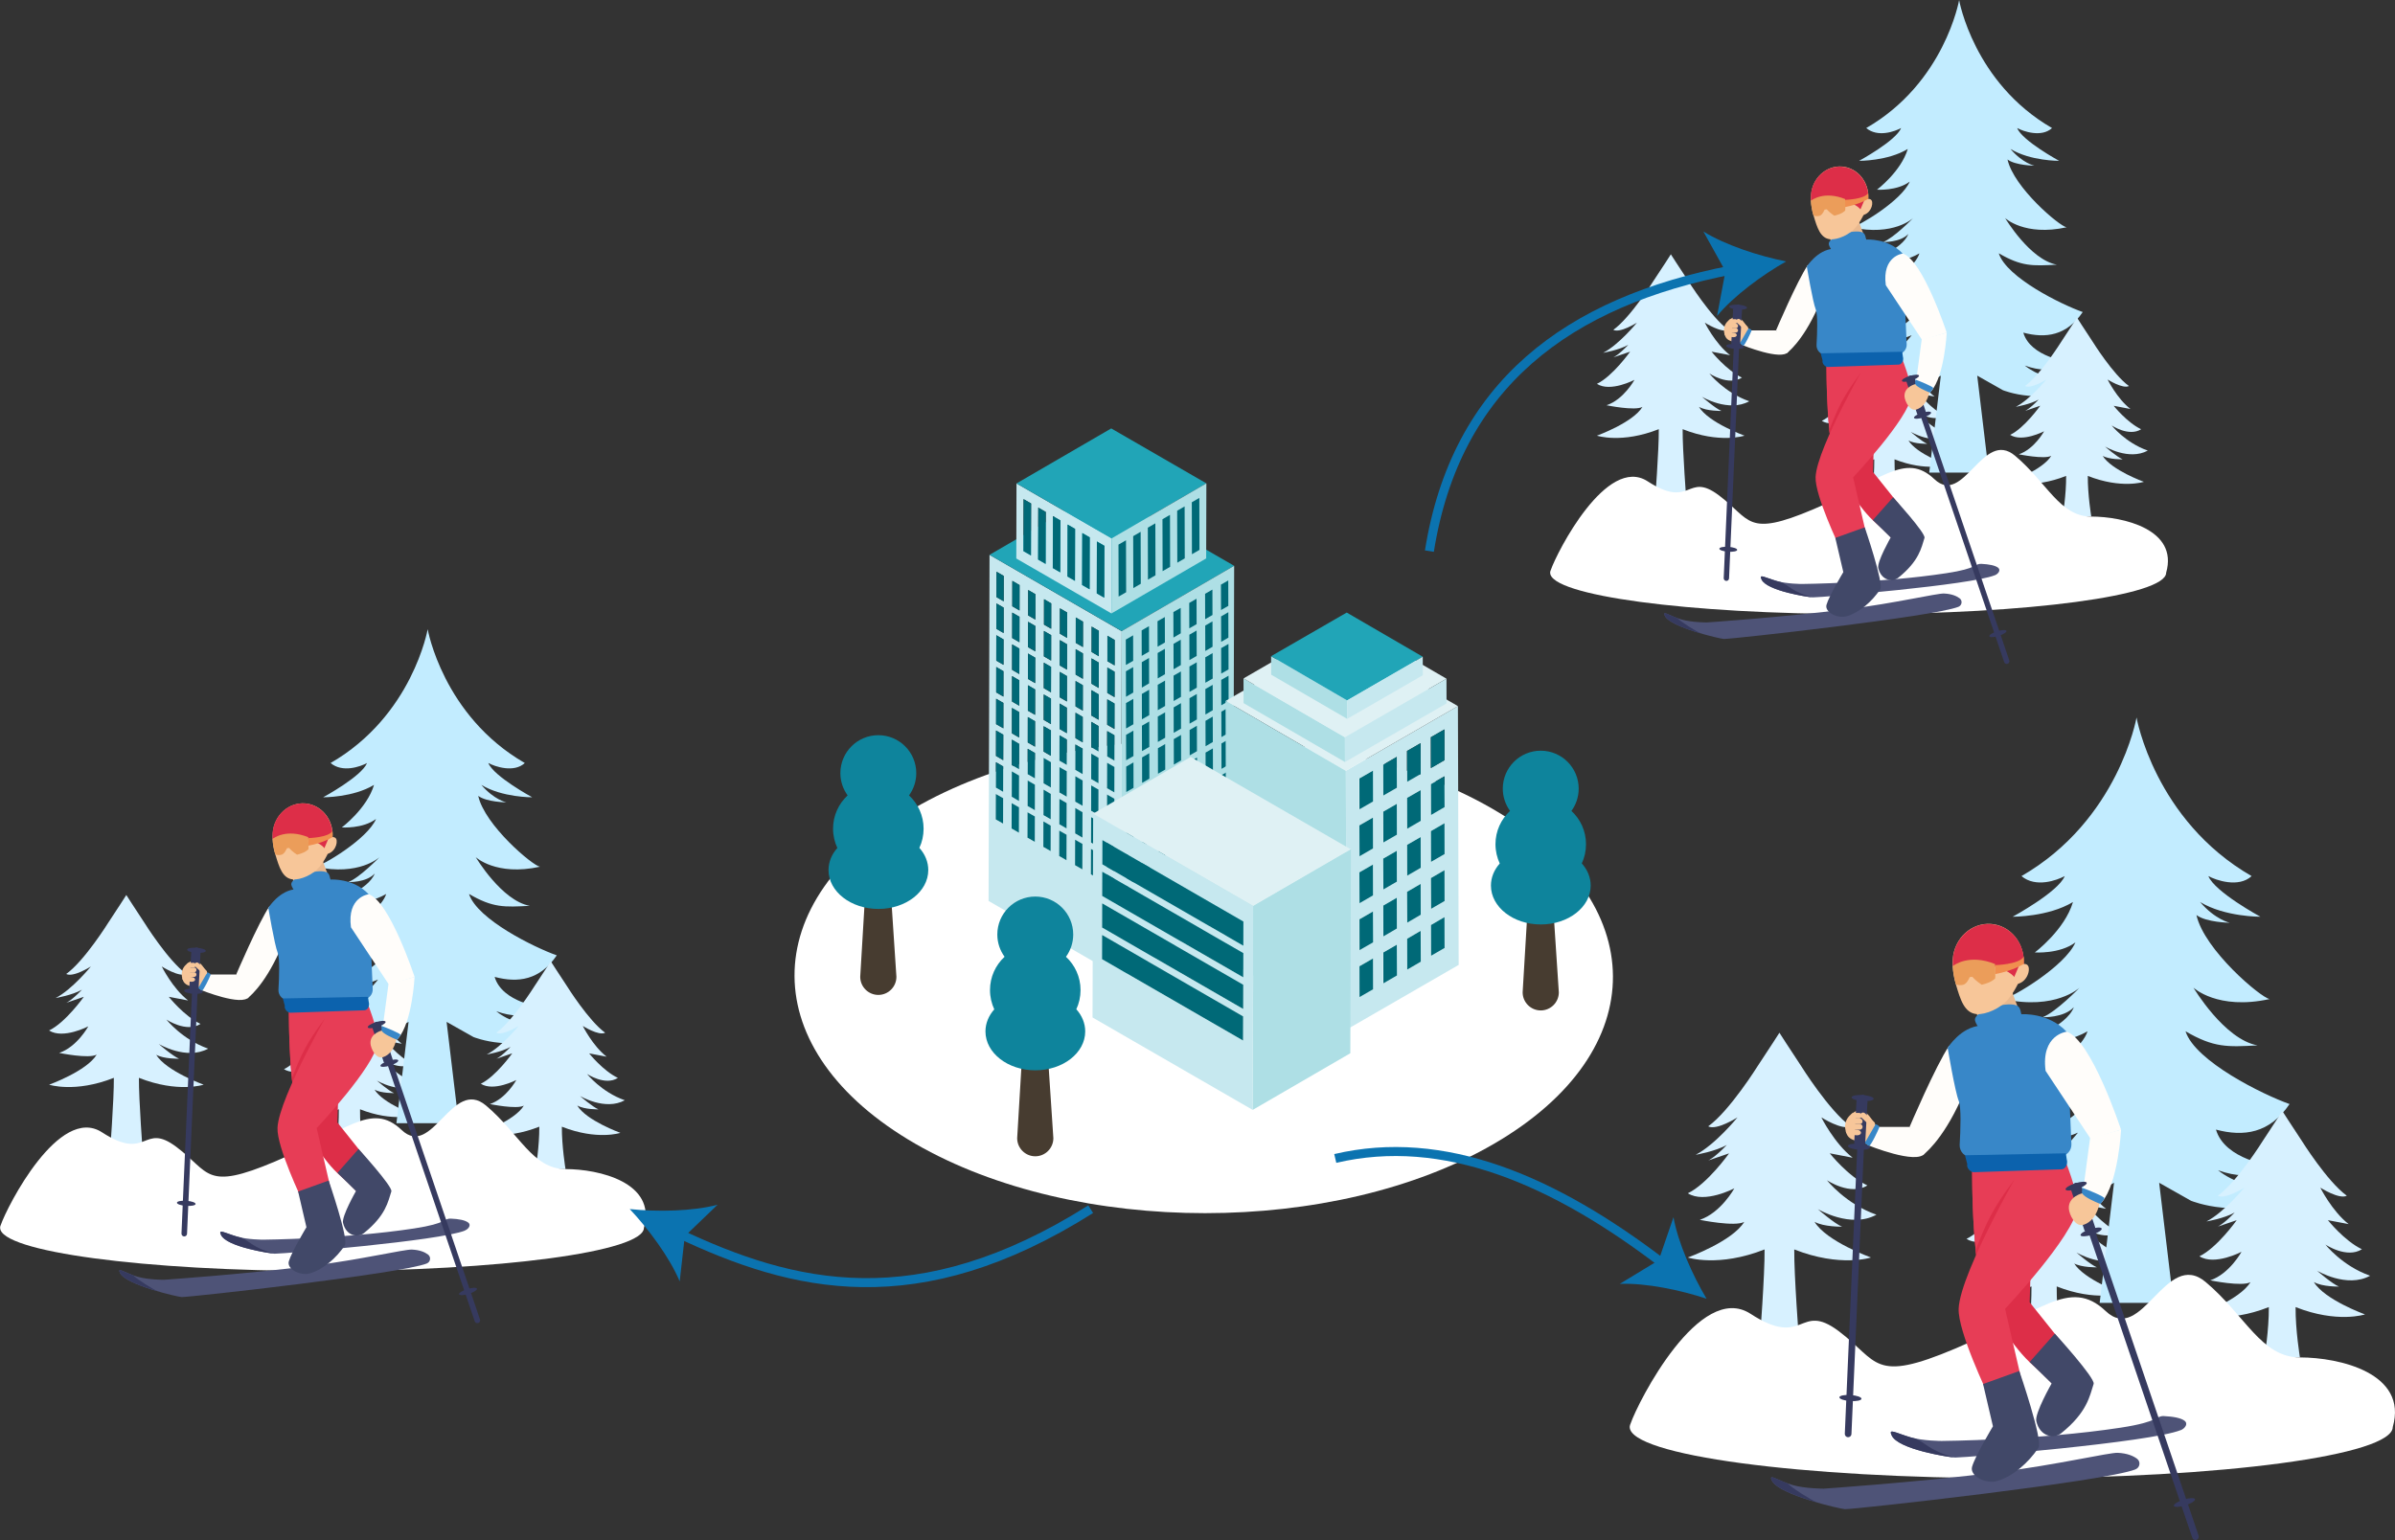 <?xml version="1.0" encoding="UTF-8"?>
<svg id="_レイヤー_2" data-name="レイヤー 2" xmlns="http://www.w3.org/2000/svg" viewBox="0 0 353.42 227.33">
  <rect x="0" y="0" width="353.42" height="227.33" fill="#333333" stroke="none"/>
  <defs>
    <style>
      .cls-1 {
        fill: #fff;
      }

      .cls-2 {
        fill: #0e849c;
      }

      .cls-3 {
        fill: #4e5377;
      }

      .cls-4 {
        fill: #aedfe5;
      }

      .cls-5 {
        fill: #0c62ad;
      }

      .cls-6 {
        fill: #f08f4f;
      }

      .cls-7 {
        fill: #eb9d5a;
      }

      .cls-8 {
        fill: #c6e8ef;
      }

      .cls-9 {
        fill: #d7f1ff;
      }

      .cls-10 {
        fill: #f7c699;
      }

      .cls-11 {
        fill: #c2ecff;
      }

      .cls-12 {
        fill: #3887c8;
      }

      .cls-13 {
        fill: #21a5b7;
      }

      .cls-14 {
        fill: #e73d56;
      }

      .cls-15 {
        fill: #414868;
      }

      .cls-16 {
        fill: #006977;
      }

      .cls-17 {
        fill: none;
        stroke: #0b73b0;
        stroke-miterlimit: 10;
        stroke-width: 1.33px;
      }

      .cls-18 {
        fill: #363a5f;
      }

      .cls-19 {
        fill: #dff1f4;
      }

      .cls-20 {
        fill: #e9b98f;
      }

      .cls-21 {
        fill: #0b73b0;
      }

      .cls-22 {
        fill: #473c30;
      }

      .cls-23 {
        fill: #fffdfa;
      }

      .cls-24 {
        fill: #dd2e48;
      }
    </style>
  </defs>
  <g id="_画像" data-name="画像">
    <g>
      <g>
        <path class="cls-1" d="M220.19,119.36c23.66,13.66,23.78,35.81,.28,49.47-23.51,13.66-61.74,13.66-85.4,0-23.66-13.66-23.78-35.81-.28-49.47,23.5-13.66,61.74-13.66,85.4,0Z"/>
        <g>
          <path class="cls-8" d="M146.02,81.9l19.51,11.27-.14,51.09-19.51-11.27,.14-51.09Zm13.7,46.43v-3.75s-1.06-.62-1.06-.62v3.75s1.06,.62,1.06,.62m.04-14.06v-3.75s-1.06-.62-1.06-.62v3.75s1.06,.62,1.06,.62m-11.7-6.76v-3.75s-1.06-.62-1.06-.62v3.75s1.06,.62,1.06,.62m-.04,14.06v-3.75s-1.06-.62-1.06-.62v3.75s1.06,.62,1.06,.62m.08-28.13v-3.75s-1.06-.62-1.06-.62v3.75s1.06,.62,1.06,.62m11.7,6.76v-3.75s-1.06-.62-1.06-.62v3.75s1.06,.62,1.06,.62m-11.69-11.44v-3.75s-1.06-.62-1.06-.62v3.75s1.06,.62,1.06,.62m11.7,6.76v-3.75s-1.06-.62-1.06-.62v3.75s1.06,.62,1.06,.62m-11.74,7.31v-3.75s-1.06-.62-1.06-.62v3.75s1.06,.62,1.06,.62m11.66,20.82v-3.75s-1.06-.62-1.06-.62v3.75s1.06,.62,1.06,.62m-11.7-6.76v-3.75s-1.06-.62-1.06-.62v3.75s1.06,.62,1.06,.62m11.74-7.31v-3.75s-1.06-.62-1.06-.62v3.75s1.06,.62,1.06,.62m-.03,9.38v-3.75s-1.06-.62-1.06-.62v3.75s1.06,.62,1.06,.62m-11.66-20.82v-3.75s-1.06-.62-1.06-.62v3.75s1.06,.62,1.06,.62m11.7,6.76v-3.75s-1.06-.62-1.06-.62v3.75s1.06,.62,1.06,.62m-11.74,7.31v-3.75s-1.06-.62-1.06-.62v3.75s1.06,.62,1.06,.62m2.35-3.34v-3.75s-1.06-.62-1.06-.62v3.75s1.06,.62,1.06,.62m11.66,20.82v-3.75s-1.06-.62-1.06-.62v3.75s1.06,.62,1.06,.62m-9.32-19.47v-3.75s-1.06-.62-1.06-.62v3.75s1.06,.62,1.06,.62m9.36,5.4v-3.75s-1.06-.62-1.06-.62v3.75s1.06,.62,1.06,.62m-11.74,7.31v-3.75s-1.06-.62-1.06-.62v3.75s1.06,.62,1.06,.62m7.06-10.01v-3.75s-1.06-.62-1.06-.62v3.75s1.06,.62,1.06,.62m-4.72,11.36v-3.75s-1.06-.62-1.06-.62v3.75s1.06,.62,1.06,.62m4.68,2.7v-3.75s-1.06-.62-1.06-.62v3.75s1.06,.62,1.06,.62m-6.94-32.18v-3.75s-1.06-.62-1.06-.62v3.75s1.06,.62,1.06,.62m7.02,4.05v-3.75s-1.06-.62-1.06-.62v3.75s1.06,.62,1.06,.62m-4.68-2.7v-3.75s-1.06-.62-1.06-.62v3.75s1.06,.62,1.06,.62m9.36,5.4v-3.75s-1.06-.62-1.06-.62v3.75s1.06,.62,1.06,.62m.01-4.69v-3.75s-1.06-.62-1.06-.62v3.75s1.06,.62,1.06,.62m-9.36-5.4v-3.75s-1.06-.62-1.06-.62v3.75s1.06,.62,1.06,.62m4.68,2.7v-3.75s-1.06-.62-1.06-.62v3.75s1.06,.62,1.06,.62m-7.02-4.05v-3.75s-1.06-.62-1.06-.62v3.75s1.06,.62,1.06,.62m6.94,32.18v-3.75s-1.06-.62-1.06-.62v3.75s1.06,.62,1.06,.62m-4.64-16.77v-3.75s-1.06-.62-1.06-.62v3.75s1.06,.62,1.06,.62m-2.38,12.71v-3.75s-1.06-.62-1.06-.62v3.75s1.06,.62,1.06,.62m7.06-10.01v-3.75s-1.06-.62-1.06-.62v3.75s1.06,.62,1.06,.62m4.68,2.7v-3.75s-1.06-.62-1.06-.62v3.75s1.06,.62,1.06,.62m-9.4,8.66v-3.75s-1.06-.62-1.06-.62v3.75s1.06,.62,1.06,.62m-2.3-15.41v-3.75s-1.06-.62-1.06-.62v3.75s1.06,.62,1.06,.62m11.66,20.82v-3.75s-1.06-.62-1.06-.62v3.75s1.06,.62,1.06,.62m-9.31-24.15v-3.75s-1.06-.62-1.06-.62v3.75s1.06,.62,1.06,.62m4.64,16.77v-3.75s-1.06-.62-1.06-.62v3.75s1.06,.62,1.06,.62m-4.68-2.7v-3.75s-1.06-.62-1.06-.62v3.75s1.06,.62,1.06,.62m-2.34-1.35v-3.75s-1.06-.62-1.06-.62v3.75s1.06,.62,1.06,.62m11.74-7.31v-3.75s-1.06-.62-1.06-.62v3.75s1.06,.62,1.06,.62m-4.68-2.7v-3.75s-1.06-.62-1.06-.62v3.75s1.06,.62,1.06,.62m-7.02-4.05v-3.75s-1.06-.62-1.06-.62v3.75s1.06,.62,1.06,.62m11.66,20.82v-3.75s-1.06-.62-1.06-.62v3.75s1.06,.62,1.06,.62m2.35-3.34v-3.75s-1.06-.62-1.06-.62v3.75s1.06,.62,1.06,.62m-9.4,8.66v-3.75s-1.06-.62-1.06-.62v3.75s1.06,.62,1.06,.62m9.36,5.4v-3.75s-1.06-.62-1.06-.62v3.75s1.06,.62,1.06,.62m-9.32-19.47v-3.75s-1.06-.62-1.06-.62v3.75s1.06,.62,1.06,.62m.04-14.06v-3.75s-1.06-.62-1.06-.62v3.75s1.06,.62,1.06,.62m9.36,5.4v-3.75s-1.06-.62-1.06-.62v3.75s1.06,.62,1.06,.62m-9.35-10.09v-3.75s-1.06-.62-1.06-.62v3.75s1.06,.62,1.06,.62m9.36,5.4v-3.75s-1.06-.62-1.06-.62v3.75s1.06,.62,1.06,.62m-.08,28.13v-3.75s-1.06-.62-1.06-.62v3.75s1.06,.62,1.06,.62m-9.36-5.4v-3.75s-1.06-.62-1.06-.62v3.75s1.06,.62,1.06,.62m9.4-8.66v-3.75s-1.06-.62-1.06-.62v3.75s1.06,.62,1.06,.62m-9.36-5.4v-3.75s-1.06-.62-1.06-.62v3.75s1.06,.62,1.06,.62m9.37,.72v-3.75s-1.06-.62-1.06-.62v3.75s1.06,.62,1.06,.62m-9.4,8.66v-3.75s-1.06-.62-1.06-.62v3.75s1.06,.62,1.06,.62m9.36,5.4v-3.75s-1.06-.62-1.06-.62v3.75s1.06,.62,1.06,.62m-9.32-19.47v-3.75s-1.06-.62-1.06-.62v3.75s1.06,.62,1.06,.62"/>
          <polygon class="cls-13" points="146.02 81.9 162.61 72.26 182.12 83.52 165.53 93.16 146.02 81.9"/>
          <polygon class="cls-4" points="165.53 93.16 182.12 83.52 181.97 134.61 165.38 144.25 165.53 93.16"/>
          <path class="cls-8" d="M150,71.36l14.04,8.11-.03,11.08-14.04-8.11,.03-11.08Zm12.95,16.87l.02-7.67-1.11-.64-.02,7.67,1.11,.64m-10.82-6.24l.02-7.67-1.11-.64-.02,7.67,1.11,.64m4.33,2.5l.02-7.67-1.11-.64-.02,7.67,1.11,.64m4.33,2.5l.02-7.67-1.11-.64-.02,7.67,1.11,.64m-2.16-1.25l.02-7.67-1.11-.64-.02,7.67,1.11,.64m-4.33-2.5l.02-7.67-1.11-.64-.02,7.67,1.11,.64"/>
          <g>
            <polygon class="cls-16" points="148.03 117.82 148.02 121.57 146.94 120.95 146.95 117.2 148.03 117.82"/>
            <polygon class="cls-16" points="150.37 119.17 150.36 122.92 149.28 122.3 149.29 118.55 150.37 119.17"/>
            <polygon class="cls-16" points="148.04 113.13 148.03 116.88 146.96 116.26 146.97 112.51 148.04 113.13"/>
            <polygon class="cls-16" points="152.71 120.52 152.7 124.27 151.62 123.65 151.63 119.9 152.71 120.52"/>
            <polygon class="cls-16" points="150.38 114.48 150.37 118.24 149.3 117.61 149.31 113.86 150.38 114.48"/>
            <polygon class="cls-16" points="155.05 121.87 155.04 125.63 153.96 125.01 153.97 121.25 155.05 121.87"/>
            <polygon class="cls-16" points="148.06 108.44 148.04 112.2 146.97 111.58 146.98 107.82 148.06 108.44"/>
            <polygon class="cls-16" points="152.72 115.83 152.71 119.59 151.64 118.97 151.65 115.21 152.72 115.83"/>
            <polygon class="cls-16" points="157.39 123.22 157.38 126.98 156.3 126.36 156.31 122.6 157.39 123.22"/>
            <polygon class="cls-16" points="150.4 109.8 150.38 113.55 149.31 112.93 149.32 109.17 150.4 109.8"/>
            <polygon class="cls-16" points="155.06 117.19 155.05 120.94 153.98 120.32 153.99 116.56 155.06 117.19"/>
            <polygon class="cls-16" points="159.73 124.57 159.72 128.33 158.64 127.71 158.65 123.95 159.73 124.57"/>
            <polygon class="cls-16" points="148.07 103.76 148.06 107.51 146.98 106.89 146.99 103.14 148.07 103.76"/>
            <polygon class="cls-16" points="152.74 111.15 152.72 114.9 151.65 114.28 151.66 110.53 152.74 111.15"/>
            <polygon class="cls-16" points="157.4 118.54 157.39 122.29 156.32 121.67 156.33 117.92 157.4 118.54"/>
            <polygon class="cls-16" points="150.41 105.11 150.4 108.86 149.32 108.24 149.33 104.49 150.41 105.11"/>
            <polygon class="cls-16" points="155.08 112.5 155.07 116.25 153.99 115.63 154 111.88 155.08 112.5"/>
            <polygon class="cls-16" points="159.74 119.89 159.73 123.64 158.66 123.02 158.67 119.27 159.74 119.89"/>
            <polygon class="cls-16" points="148.08 99.07 148.07 102.82 147 102.2 147.01 98.45 148.08 99.07"/>
            <polygon class="cls-16" points="152.75 106.46 152.74 110.21 151.66 109.59 151.67 105.84 152.75 106.46"/>
            <polygon class="cls-16" points="150.42 100.42 150.41 104.17 149.34 103.55 149.35 99.8 150.42 100.42"/>
            <polygon class="cls-16" points="155.09 107.81 155.08 111.56 154 110.94 154.01 107.19 155.09 107.81"/>
            <polygon class="cls-16" points="159.76 115.2 159.75 118.95 158.67 118.33 158.68 114.58 159.76 115.2"/>
            <polygon class="cls-16" points="148.1 94.38 148.08 98.13 147.01 97.51 147.02 93.76 148.1 94.38"/>
            <polygon class="cls-16" points="152.76 101.77 152.75 105.52 151.68 104.9 151.69 101.15 152.76 101.77"/>
            <polygon class="cls-16" points="157.43 109.16 157.42 112.91 156.34 112.29 156.35 108.54 157.43 109.16"/>
            <polygon class="cls-16" points="162.1 116.55 162.09 120.3 161.01 119.68 161.02 115.93 162.1 116.55"/>
            <polygon class="cls-16" points="150.44 95.73 150.42 99.49 149.35 98.86 149.36 95.11 150.44 95.73"/>
            <polygon class="cls-16" points="155.1 103.12 155.09 106.88 154.02 106.25 154.03 102.5 155.1 103.12"/>
            <polygon class="cls-16" points="159.77 110.51 159.76 114.27 158.68 113.64 158.69 109.89 159.77 110.51"/>
            <polygon class="cls-16" points="148.11 89.69 148.1 93.45 147.02 92.83 147.03 89.07 148.11 89.69"/>
            <polygon class="cls-16" points="152.78 97.08 152.76 100.84 151.69 100.22 151.7 96.46 152.78 97.08"/>
            <polygon class="cls-16" points="157.44 104.47 157.43 108.23 156.36 107.61 156.37 103.85 157.44 104.47"/>
            <polygon class="cls-16" points="150.45 91.04 150.44 94.8 149.36 94.18 149.37 90.42 150.45 91.04"/>
            <polygon class="cls-16" points="155.12 98.43 155.1 102.19 154.03 101.57 154.04 97.81 155.12 98.43"/>
            <polygon class="cls-16" points="159.78 105.82 159.77 109.58 158.7 108.96 158.71 105.2 159.78 105.82"/>
            <polygon class="cls-16" points="148.12 85.01 148.11 88.76 147.04 88.14 147.05 84.39 148.12 85.01"/>
            <polygon class="cls-16" points="152.79 92.4 152.78 96.15 151.7 95.53 151.71 91.78 152.79 92.4"/>
            <polygon class="cls-16" points="157.46 99.79 157.45 103.54 156.37 102.92 156.38 99.17 157.46 99.79"/>
            <polygon class="cls-16" points="162.12 107.18 162.11 110.93 161.04 110.31 161.05 106.55 162.12 107.18"/>
            <polygon class="cls-16" points="150.46 86.36 150.45 90.11 149.38 89.49 149.39 85.74 150.46 86.36"/>
            <polygon class="cls-16" points="155.13 93.75 155.12 97.5 154.04 96.88 154.05 93.13 155.13 93.75"/>
            <polygon class="cls-16" points="159.8 101.14 159.79 104.89 158.71 104.27 158.72 100.52 159.8 101.14"/>
            <polygon class="cls-16" points="164.46 108.53 164.45 112.28 163.38 111.66 163.39 107.91 164.46 108.53"/>
            <polygon class="cls-16" points="152.8 87.71 152.79 91.46 151.72 90.84 151.73 87.09 152.8 87.71"/>
            <polygon class="cls-16" points="157.47 95.1 157.46 98.85 156.38 98.23 156.39 94.48 157.47 95.1"/>
            <polygon class="cls-16" points="155.14 89.06 155.13 92.81 154.06 92.19 154.07 88.44 155.14 89.06"/>
            <polygon class="cls-16" points="159.81 96.45 159.8 100.2 158.72 99.58 158.73 95.83 159.81 96.45"/>
            <polygon class="cls-16" points="164.48 103.84 164.47 107.59 163.39 106.97 163.4 103.22 164.48 103.84"/>
            <polygon class="cls-16" points="157.48 90.41 157.47 94.16 156.4 93.54 156.41 89.79 157.48 90.41"/>
            <polygon class="cls-16" points="162.15 97.8 162.14 101.55 161.06 100.93 161.07 97.18 162.15 97.8"/>
            <polygon class="cls-16" points="159.82 91.76 159.81 95.51 158.74 94.89 158.75 91.14 159.82 91.76"/>
            <polygon class="cls-16" points="162.07 125.93 162.06 129.68 160.98 129.06 160.99 125.31 162.07 125.93"/>
            <polygon class="cls-16" points="164.41 127.28 164.4 131.03 163.32 130.41 163.33 126.66 164.41 127.28"/>
            <polygon class="cls-16" points="157.42 113.85 157.41 117.6 156.33 116.98 156.34 113.23 157.42 113.85"/>
            <polygon class="cls-16" points="162.08 121.24 162.07 124.99 161 124.37 161.01 120.62 162.08 121.24"/>
            <polygon class="cls-16" points="164.42 122.59 164.41 126.34 163.34 125.72 163.35 121.97 164.42 122.59"/>
            <polygon class="cls-16" points="164.44 117.9 164.43 121.65 163.35 121.03 163.36 117.28 164.44 117.9"/>
            <polygon class="cls-16" points="162.11 111.86 162.1 115.62 161.02 115 161.03 111.24 162.11 111.86"/>
            <polygon class="cls-16" points="164.45 113.21 164.44 116.97 163.36 116.35 163.37 112.59 164.45 113.21"/>
            <polygon class="cls-16" points="162.14 102.49 162.13 106.24 161.05 105.62 161.06 101.87 162.14 102.49"/>
            <polygon class="cls-16" points="164.49 99.15 164.48 102.9 163.4 102.28 163.41 98.53 164.49 99.15"/>
            <polygon class="cls-16" points="162.16 93.11 162.15 96.87 161.08 96.24 161.09 92.49 162.16 93.11"/>
            <polygon class="cls-16" points="164.5 94.46 164.49 98.22 163.42 97.6 163.43 93.84 164.5 94.46"/>
            <polygon class="cls-16" points="156.49 76.82 156.46 84.49 155.36 83.85 155.38 76.18 156.49 76.82"/>
            <polygon class="cls-16" points="158.65 78.07 158.63 85.74 157.52 85.1 157.54 77.43 158.65 78.07"/>
            <polygon class="cls-16" points="162.98 80.57 162.95 88.23 161.85 87.59 161.87 79.93 162.98 80.57"/>
            <polygon class="cls-16" points="152.16 74.32 152.14 81.99 151.03 81.35 151.05 73.68 152.16 74.32"/>
            <polygon class="cls-16" points="154.32 75.57 154.3 83.24 153.19 82.6 153.22 74.93 154.32 75.57"/>
            <polygon class="cls-16" points="160.81 79.32 160.79 86.98 159.68 86.35 159.71 78.68 160.81 79.32"/>
          </g>
          <polygon class="cls-13" points="150 71.36 163.98 63.24 178.02 71.35 164.04 79.47 150 71.36"/>
          <polygon class="cls-4" points="164.04 79.47 178.02 71.35 177.99 82.43 164.01 90.55 164.04 79.47"/>
          <g>
            <polygon class="cls-16" points="180.27 119.11 180.28 122.87 181.35 122.24 181.34 118.49 180.27 119.11"/>
            <polygon class="cls-16" points="177.93 120.46 177.94 124.22 179.01 123.6 179 119.84 177.93 120.46"/>
            <polygon class="cls-16" points="180.25 114.42 180.26 118.18 181.34 117.56 181.33 113.8 180.25 114.42"/>
            <polygon class="cls-16" points="175.59 121.81 175.6 125.57 176.67 124.95 176.66 121.19 175.59 121.81"/>
            <polygon class="cls-16" points="177.91 115.78 177.92 119.53 179 118.91 178.99 115.15 177.91 115.78"/>
            <polygon class="cls-16" points="173.25 123.17 173.26 126.92 174.33 126.3 174.32 122.54 173.25 123.17"/>
            <polygon class="cls-16" points="180.24 109.74 180.25 113.49 181.33 112.87 181.32 109.12 180.24 109.74"/>
            <polygon class="cls-16" points="175.57 117.13 175.58 120.88 176.66 120.26 176.65 116.51 175.57 117.13"/>
            <polygon class="cls-16" points="170.91 124.52 170.92 128.27 171.99 127.65 171.98 123.9 170.91 124.52"/>
            <polygon class="cls-16" points="177.9 111.09 177.91 114.84 178.99 114.22 178.98 110.47 177.9 111.09"/>
            <polygon class="cls-16" points="173.23 118.48 173.24 122.23 174.32 121.61 174.31 117.86 173.23 118.48"/>
            <polygon class="cls-16" points="168.57 125.87 168.58 129.62 169.65 129 169.64 125.25 168.57 125.87"/>
            <polygon class="cls-16" points="180.23 105.05 180.24 108.8 181.31 108.18 181.3 104.43 180.23 105.05"/>
            <polygon class="cls-16" points="175.56 112.44 175.57 116.19 176.65 115.57 176.64 111.82 175.56 112.44"/>
            <polygon class="cls-16" points="170.89 119.83 170.9 123.58 171.98 122.96 171.97 119.21 170.89 119.83"/>
            <polygon class="cls-16" points="177.89 106.4 177.9 110.15 178.97 109.53 178.96 105.78 177.89 106.4"/>
            <polygon class="cls-16" points="173.22 113.79 173.23 117.54 174.31 116.92 174.3 113.17 173.22 113.79"/>
            <polygon class="cls-16" points="168.55 121.18 168.56 124.93 169.64 124.31 169.63 120.56 168.55 121.18"/>
            <polygon class="cls-16" points="180.21 100.36 180.22 104.11 181.3 103.49 181.29 99.74 180.21 100.36"/>
            <polygon class="cls-16" points="175.55 107.75 175.56 111.5 176.63 110.88 176.62 107.13 175.55 107.75"/>
            <polygon class="cls-16" points="177.87 101.71 177.88 105.47 178.96 104.84 178.95 101.09 177.87 101.71"/>
            <polygon class="cls-16" points="173.21 109.1 173.22 112.86 174.29 112.24 174.28 108.48 173.21 109.1"/>
            <polygon class="cls-16" points="168.54 116.49 168.55 120.25 169.63 119.62 169.62 115.87 168.54 116.49"/>
            <polygon class="cls-16" points="180.2 95.67 180.21 99.43 181.29 98.81 181.28 95.05 180.2 95.67"/>
            <polygon class="cls-16" points="175.53 103.06 175.54 106.82 176.62 106.2 176.61 102.44 175.53 103.06"/>
            <polygon class="cls-16" points="170.87 110.45 170.88 114.21 171.95 113.59 171.94 109.83 170.87 110.45"/>
            <polygon class="cls-16" points="166.2 117.84 166.21 121.6 167.29 120.98 167.28 117.22 166.2 117.84"/>
            <polygon class="cls-16" points="177.86 97.03 177.87 100.78 178.95 100.16 178.94 96.4 177.86 97.03"/>
            <polygon class="cls-16" points="173.19 104.42 173.2 108.17 174.28 107.55 174.27 103.79 173.19 104.42"/>
            <polygon class="cls-16" points="168.53 111.8 168.54 115.56 169.61 114.94 169.6 111.18 168.53 111.8"/>
            <polygon class="cls-16" points="180.19 90.99 180.2 94.74 181.27 94.12 181.26 90.37 180.19 90.99"/>
            <polygon class="cls-16" points="175.52 98.38 175.53 102.13 176.61 101.51 176.6 97.76 175.52 98.38"/>
            <polygon class="cls-16" points="170.85 105.77 170.86 109.52 171.94 108.9 171.93 105.15 170.85 105.77"/>
            <polygon class="cls-16" points="177.85 92.34 177.86 96.09 178.93 95.47 178.92 91.72 177.85 92.34"/>
            <polygon class="cls-16" points="173.18 99.73 173.19 103.48 174.27 102.86 174.26 99.11 173.18 99.73"/>
            <polygon class="cls-16" points="168.51 107.12 168.52 110.87 169.6 110.25 169.59 106.5 168.51 107.12"/>
            <polygon class="cls-16" points="180.17 86.3 180.18 90.05 181.26 89.43 181.25 85.68 180.17 86.3"/>
            <polygon class="cls-16" points="175.51 93.69 175.52 97.44 176.59 96.82 176.58 93.07 175.51 93.69"/>
            <polygon class="cls-16" points="170.84 101.08 170.85 104.83 171.93 104.21 171.92 100.46 170.84 101.08"/>
            <polygon class="cls-16" points="166.17 108.47 166.18 112.22 167.26 111.6 167.25 107.85 166.17 108.47"/>
            <polygon class="cls-16" points="177.83 87.65 177.84 91.4 178.92 90.78 178.91 87.03 177.83 87.65"/>
            <polygon class="cls-16" points="173.17 95.04 173.18 98.79 174.25 98.17 174.24 94.42 173.17 95.04"/>
            <polygon class="cls-16" points="168.5 102.43 168.51 106.18 169.59 105.56 169.58 101.81 168.5 102.43"/>
            <polygon class="cls-16" points="175.49 89 175.5 92.75 176.58 92.13 176.57 88.38 175.49 89"/>
            <polygon class="cls-16" points="170.83 96.39 170.84 100.14 171.91 99.52 171.9 95.77 170.83 96.39"/>
            <polygon class="cls-16" points="173.15 90.35 173.16 94.11 174.24 93.48 174.23 89.73 173.15 90.35"/>
            <polygon class="cls-16" points="168.49 97.74 168.5 101.5 169.57 100.87 169.56 97.12 168.49 97.74"/>
            <polygon class="cls-16" points="170.81 91.7 170.82 95.46 171.9 94.84 171.89 91.08 170.81 91.7"/>
            <polygon class="cls-16" points="166.15 99.09 166.16 102.85 167.23 102.23 167.22 98.47 166.15 99.09"/>
            <polygon class="cls-16" points="168.47 93.05 168.48 96.81 169.56 96.19 169.55 92.43 168.47 93.05"/>
            <polygon class="cls-16" points="166.23 127.22 166.24 130.97 167.31 130.35 167.3 126.6 166.23 127.22"/>
            <polygon class="cls-16" points="170.88 115.14 170.89 118.89 171.97 118.27 171.96 114.52 170.88 115.14"/>
            <polygon class="cls-16" points="166.21 122.53 166.22 126.28 167.3 125.66 167.29 121.91 166.21 122.53"/>
            <polygon class="cls-16" points="166.19 113.16 166.2 116.91 167.27 116.29 167.26 112.54 166.19 113.16"/>
            <polygon class="cls-16" points="166.16 103.78 166.17 107.53 167.25 106.91 167.24 103.16 166.16 103.78"/>
            <polygon class="cls-16" points="166.13 94.41 166.14 98.16 167.22 97.54 167.21 93.78 166.13 94.41"/>
          </g>
          <g>
            <polygon class="cls-16" points="171.54 76.64 171.56 84.31 172.67 83.67 172.65 76 171.54 76.64"/>
            <polygon class="cls-16" points="169.38 77.89 169.4 85.56 170.51 84.92 170.49 77.25 169.38 77.89"/>
            <polygon class="cls-16" points="165.05 80.39 165.07 88.06 166.18 87.42 166.16 79.75 165.05 80.39"/>
            <polygon class="cls-16" points="175.87 74.14 175.89 81.81 177 81.17 176.98 73.5 175.87 74.14"/>
            <polygon class="cls-16" points="173.71 75.39 173.73 83.06 174.83 82.42 174.81 74.75 173.71 75.39"/>
            <polygon class="cls-16" points="167.22 79.14 167.24 86.81 168.34 86.17 168.32 78.5 167.22 79.14"/>
          </g>
        </g>
        <g>
          <path class="cls-22" d="M129.61,146.86h0c-1.47,0-2.67-1.2-2.67-2.67l1-16.79c0-1.47,.2-2.38,1.67-2.38h0c1.47,0,1.57,1.06,1.57,2.53l1.1,16.64c0,1.47-1.2,2.67-2.67,2.67Z"/>
          <path class="cls-2" d="M135.66,125.17c.41-.86,.63-1.83,.63-2.85,0-1.94-.83-3.69-2.15-4.91,.67-.92,1.07-2.06,1.07-3.29,0-3.09-2.51-5.6-5.6-5.6s-5.6,2.51-5.6,5.6c0,1.23,.4,2.36,1.07,3.29-1.32,1.22-2.15,2.97-2.15,4.91,0,1.02,.23,1.98,.63,2.85-.82,.93-1.3,2.05-1.3,3.26,0,3.17,3.29,5.74,7.36,5.74s7.36-2.57,7.36-5.74c0-1.21-.48-2.34-1.3-3.26Z"/>
        </g>
        <g>
          <path class="cls-22" d="M152.77,170.68h0c-1.47,0-2.67-1.2-2.67-2.67l1-16.79c0-1.47,.2-2.38,1.67-2.38h0c1.47,0,1.57,1.06,1.57,2.53l1.1,16.64c0,1.47-1.2,2.67-2.67,2.67Z"/>
          <path class="cls-2" d="M158.82,148.99c.41-.86,.63-1.83,.63-2.85,0-1.94-.83-3.69-2.15-4.91,.67-.92,1.07-2.06,1.07-3.29,0-3.09-2.51-5.6-5.6-5.6s-5.6,2.51-5.6,5.6c0,1.23,.4,2.36,1.07,3.29-1.32,1.22-2.15,2.97-2.15,4.91,0,1.02,.23,1.98,.63,2.85-.82,.93-1.3,2.05-1.3,3.26,0,3.17,3.29,5.74,7.36,5.74s7.36-2.57,7.36-5.74c0-1.21-.48-2.34-1.3-3.26Z"/>
        </g>
        <g>
          <path class="cls-22" d="M227.36,149.15h0c-1.47,0-2.67-1.2-2.67-2.67l1-16.79c0-1.47,.2-2.38,1.67-2.38h0c1.47,0,1.57,1.06,1.57,2.53l1.1,16.64c0,1.47-1.2,2.67-2.67,2.67Z"/>
          <path class="cls-2" d="M233.41,127.46c.41-.86,.63-1.83,.63-2.85,0-1.94-.83-3.69-2.15-4.91,.67-.92,1.07-2.06,1.07-3.29,0-3.09-2.51-5.6-5.6-5.6s-5.6,2.51-5.6,5.6c0,1.23,.4,2.36,1.07,3.29-1.32,1.22-2.15,2.97-2.15,4.91,0,1.02,.23,1.98,.63,2.85-.82,.93-1.3,2.05-1.3,3.26,0,3.17,3.29,5.74,7.36,5.74s7.36-2.57,7.36-5.74c0-1.21-.48-2.34-1.3-3.26Z"/>
        </g>
        <g>
          <path class="cls-8" d="M215.25,142.43l-16.54,9.55-.11-38.2,16.54-9.55,.11,38.2Zm-5.61-11.95l-2,1.15v4.55s2.01-1.15,2.01-1.15v-4.55m-9.03,16.69l2-1.15v-4.55s-2.01,1.15-2.01,1.15v4.55m5.51-21.59l-2,1.15v4.55s2.01-1.15,2.01-1.15v-4.55m5.05,15.5l2-1.15v-4.55s-2.01,1.15-2.01,1.15v4.55m-8.57-20.39l-2,1.15v4.55s2.01-1.15,2.01-1.15v-4.55m3.51,11.83l-2,1.15v4.55s2.01-1.15,2.01-1.15v-4.55m-3.53-4.9l-2,1.15v4.55s2.01-1.15,2.01-1.15v-4.55m5.05,15.5l2-1.15v-4.55s-2.01,1.15-2.01,1.15v4.55m5.51-21.59l-2,1.15v4.55s2.01-1.15,2.01-1.15v-4.55m-7.06-9.8l-2,1.15v4.55s2.01-1.15,2.01-1.15v-4.55m7.02-4.06l-2,1.15v4.55s2.01-1.15,2.01-1.15v-4.55m-3.53,8.96l-2,1.15v4.55s2.01-1.15,2.01-1.15v-4.55m3.51-2.03l-2,1.15v4.55s2.01-1.15,2.01-1.15v-4.55m-3.53-4.9l-2,1.15v4.55s2.01-1.15,2.01-1.15v-4.55m3.51,18.76l-2,1.15v4.55s2.01-1.15,2.01-1.15v-4.55m-10.57,6.09l-2,1.15v4.55s2.01-1.15,2.01-1.15v-4.55m7.02-10.99l-2,1.15v4.55s2.01-1.15,2.01-1.15v-4.55m-7.06-9.8l-2,1.15v4.55s2.01-1.15,2.01-1.15v-4.55m1.53,31.39l2-1.15v-4.55s-2.01,1.15-2.01,1.15v4.55m1.99-26.49l-2,1.15v4.55s2.01-1.15,2.01-1.15v-4.55"/>
          <g>
            <polygon class="cls-16" points="207.65 138.57 207.66 143.12 209.66 141.96 209.64 137.41 207.65 138.57"/>
            <polygon class="cls-16" points="211.16 122.68 211.17 127.22 213.17 126.07 213.16 121.52 211.16 122.68"/>
            <polygon class="cls-16" points="200.61 135.7 200.62 140.25 202.62 139.1 202.6 134.55 200.61 135.7"/>
            <polygon class="cls-16" points="211.16 115.75 211.17 120.3 213.17 119.14 213.15 114.59 211.16 115.75"/>
            <polygon class="cls-16" points="200.6 128.77 200.62 133.32 202.61 132.17 202.6 127.62 200.6 128.77"/>
            <polygon class="cls-16" points="211.15 108.82 211.17 113.37 213.16 112.21 213.15 107.67 211.15 108.82"/>
            <polygon class="cls-16" points="204.12 119.81 204.13 124.36 206.13 123.21 206.12 118.66 204.12 119.81"/>
            <polygon class="cls-16" points="204.12 112.88 204.13 117.43 206.13 116.28 206.11 111.73 204.12 112.88"/>
            <polygon class="cls-16" points="200.6 114.91 200.61 119.46 202.61 118.31 202.6 113.76 200.6 114.91"/>
            <polygon class="cls-16" points="211.17 136.54 211.18 141.08 213.17 139.93 213.16 135.38 211.17 136.54"/>
            <polygon class="cls-16" points="211.16 129.61 211.18 134.15 213.17 133 213.16 128.45 211.16 129.61"/>
            <polygon class="cls-16" points="204.13 140.6 204.14 145.15 206.14 143.99 206.12 139.45 204.13 140.6"/>
            <polygon class="cls-16" points="207.64 131.64 207.66 136.19 209.65 135.03 209.64 130.48 207.64 131.64"/>
            <polygon class="cls-16" points="200.61 142.63 200.62 147.18 202.62 146.03 202.61 141.48 200.61 142.63"/>
            <polygon class="cls-16" points="204.13 133.67 204.14 138.22 206.13 137.06 206.12 132.52 204.13 133.67"/>
            <polygon class="cls-16" points="207.64 124.71 207.65 129.26 209.65 128.1 209.64 123.56 207.64 124.71"/>
            <polygon class="cls-16" points="204.12 126.74 204.14 131.29 206.13 130.14 206.12 125.59 204.12 126.74"/>
            <polygon class="cls-16" points="207.64 117.78 207.65 122.33 209.65 121.17 209.64 116.63 207.64 117.78"/>
            <polygon class="cls-16" points="207.64 110.85 207.65 115.4 209.65 114.25 209.63 109.7 207.64 110.85"/>
            <polygon class="cls-16" points="200.6 121.84 200.62 126.39 202.61 125.24 202.6 120.69 200.6 121.84"/>
          </g>
          <polygon class="cls-19" points="215.14 104.23 197.39 93.92 180.85 103.47 198.6 113.78 215.14 104.23"/>
          <polygon class="cls-4" points="198.6 113.78 180.85 103.47 180.96 141.67 198.71 151.98 198.6 113.78"/>
          <polygon class="cls-4" points="198.46 108.83 183.5 100.14 183.51 103.79 198.47 112.48 198.46 108.83"/>
          <polygon class="cls-19" points="213.45 100.18 198.49 91.49 183.5 100.14 198.46 108.83 213.45 100.18"/>
          <polygon class="cls-8" points="198.46 108.83 198.47 112.48 213.46 103.83 213.45 100.18 198.46 108.83"/>
          <g>
            <polygon class="cls-4" points="198.79 103.39 187.57 96.86 187.58 99.59 198.8 106.11 198.79 103.39"/>
            <polygon class="cls-13" points="209.95 96.94 198.73 90.42 187.57 96.86 198.79 103.39 209.95 96.94"/>
            <polygon class="cls-8" points="198.79 103.39 198.8 106.11 209.96 99.67 209.95 96.94 198.79 103.39"/>
          </g>
        </g>
        <g>
          <path class="cls-8" d="M161.31,120.1l23.63,13.64-.09,30.09-23.63-13.64,.09-30.09Zm22.16,19.49v-3.56s-20.8-12.01-20.8-12.01v3.56s20.8,12.01,20.8,12.01m-.03,9.34v-3.56s-20.8-12.01-20.8-12.01v3.56s20.8,12.01,20.8,12.01m-.01,4.67v-3.56s-20.8-12.01-20.8-12.01v3.56s20.8,12.01,20.8,12.01m.03-9.34v-3.56s-20.8-12.01-20.8-12.01v3.56s20.8,12.01,20.8,12.01"/>
          <g>
            <polygon class="cls-16" points="183.44 150.03 183.43 153.59 162.63 141.58 162.64 138.02 183.44 150.03"/>
            <polygon class="cls-16" points="183.46 145.36 183.45 148.93 162.64 136.91 162.65 133.35 183.46 145.36"/>
            <polygon class="cls-16" points="183.47 140.69 183.46 144.26 162.65 132.25 162.66 128.68 183.47 140.69"/>
            <polygon class="cls-16" points="183.48 136.03 183.47 139.59 162.67 127.58 162.68 124.01 183.48 136.03"/>
          </g>
          <polygon class="cls-19" points="161.31 120.1 175.71 111.73 199.35 125.38 184.95 133.74 161.31 120.1"/>
          <polygon class="cls-4" points="184.95 133.74 199.35 125.38 199.26 155.47 184.86 163.83 184.95 133.74"/>
        </g>
      </g>
      <g>
        <g>
          <path class="cls-9" d="M55.27,160.84c.96,.55,2.89,.51,2.89,.51-.77-.3-2.55-1.85-2.55-1.85,0,0,3.47,2.08,6.18,.59-3.23-1.12-5.21-3.63-5.21-3.63,0,0,2.5,1.67,4.26,.54-2.06-.98-3.97-3.39-3.97-3.39l2.42,.46c-1.95-1.52-3.3-4.25-3.3-4.25,0,0,2.2,1.4,3.08,.94-2.28-1.64-5.25-6.41-5.25-6.41-1.14-1.7-2.26-3.47-2.26-3.47,0,0-1.13,1.77-2.26,3.47,0,0-2.97,4.77-5.25,6.41,.88,.46,3.08-.94,3.08-.94,0,0-2.35,2.89-4.41,3.94,0,0,2.09-.36,3.29-1.05-1.3,1.37-1.96,1.65-1.96,1.65l2.2-.75s-2.29,3.22-4.34,4.21c1.76,1.13,4.91-.52,4.91-.52,0,0-1.41,2.58-3.65,3.32,0,0,3.73,.77,4.69,.21-1.24,2.05-5.95,3.76-5.95,3.76,0,0,3.22,1.07,8.09-.85,.03,2.68-.5,9.6-.5,9.6h4.13s-.53-6.92-.5-9.6c4.87,1.92,8.09,.85,8.09,.85,0,0-4.71-1.7-5.95-3.76Z"/>
          <path class="cls-11" d="M80,148.69s-5.88-.68-7.01-4.49c3.45,.92,6.69,.48,9.17-3.18-3.29-1.16-11.75-5.31-12.95-9.06,3.54,2.06,5.2,1.95,8.97,1.75-4.15-.74-7.98-7.19-7.98-7.19,0,0,2.99,2.84,9.48,1.42-1.06-.15-8.15-6.11-9.11-10.46,1.21,.92,4.15,.96,4.15,.96,0,0-1.81-.38-3.69-2.58,3.09,1.87,7.51,1.83,7.51,1.83,0,0-5.7-3.09-6.48-5.06,.95,.52,3.78,1.49,5.38,0-12.09-6.97-14.33-19.75-14.33-19.75,0,0-2.24,12.78-14.33,19.75,1.77,1.49,4.43,.52,5.38,0-.78,1.97-6.48,5.06-6.48,5.06,0,0,4.42,.04,7.51-1.83-1.03,3.48-4.75,6.28-4.75,6.28,0,0,3.09,.22,5.05-1.25-1.28,2.98-7.9,6.9-8.96,7.05,6.49,1.42,9.48-1.42,9.48-1.42,0,0-2.97,3.06-4.61,3.68,0,0,2.63,.11,3.89-1.25-.95,2.43-5.69,4.04-5.69,4.04,0,0,3.85,1.03,7.39-1.03-1.21,3.75-11.22,8.51-14.51,9.67,9.98,1.47,15.15-1.22,15.15-1.22,0,0-5.14,4.93-8.04,5,2.87,.72,6.2-.82,6.2-.82,0,0-5.89,7.52-12.07,9.12,5.47,3.52,12.6-.63,12.6-.63l3.97-2.24-1.79,14.96h9.19l-1.79-14.96,3.97,2.24s6.41,2.59,11.88-.94c-3.94-.48-6.74-1.43-8.52-2.87,4.71,1.7,6.77-.58,6.77-.58Z"/>
          <path class="cls-9" d="M85.22,163.2c1.03,.59,3.09,.55,3.09,.55-.82-.32-2.72-1.97-2.72-1.97,0,0,3.7,2.22,6.61,.63-3.45-1.2-5.57-3.88-5.57-3.88,0,0,2.67,1.79,4.55,.58-2.2-1.05-4.24-3.62-4.24-3.62l2.58,.49c-2.08-1.62-3.52-4.54-3.52-4.54,0,0,2.35,1.5,3.3,1-2.43-1.75-5.61-6.84-5.61-6.84-1.21-1.82-2.42-3.71-2.42-3.71,0,0-1.2,1.89-2.42,3.71,0,0-3.18,5.09-5.61,6.84,.94,.49,3.3-1,3.3-1,0,0-2.51,3.08-4.71,4.21,0,0,2.23-.38,3.51-1.12-1.39,1.46-2.1,1.76-2.1,1.76l2.35-.81s-2.44,3.44-4.64,4.49c1.88,1.21,5.24-.55,5.24-.55,0,0-1.5,2.75-3.9,3.55,0,0,3.98,.82,5.01,.23-1.32,2.2-6.36,4.02-6.36,4.02,0,0,3.44,1.14,8.64-.91,.03,2.86-.54,6.26-.54,6.26h4.41s-.56-3.41-.54-6.26c5.2,2.05,8.64,.91,8.64,.91,0,0-5.03-1.82-6.36-4.02Z"/>
          <path class="cls-9" d="M23.02,155.68c1.14,.65,3.41,.6,3.41,.6-.91-.36-3.01-2.18-3.01-2.18,0,0,4.09,2.45,7.3,.69-3.81-1.33-6.16-4.29-6.16-4.29,0,0,2.95,1.98,5.03,.64-2.43-1.16-4.68-4-4.68-4l2.85,.54c-2.3-1.79-3.89-5.02-3.89-5.02,0,0,2.6,1.66,3.64,1.11-2.69-1.93-6.2-7.56-6.2-7.56-1.34-2.01-2.67-4.1-2.67-4.1,0,0-1.33,2.09-2.67,4.1,0,0-3.51,5.63-6.2,7.56,1.04,.55,3.64-1.11,3.64-1.11,0,0-2.77,3.41-5.2,4.66,0,0,2.47-.42,3.88-1.23-1.54,1.62-2.32,1.94-2.32,1.94l2.6-.89s-2.7,3.81-5.13,4.97c2.08,1.33,5.79-.61,5.79-.61,0,0-1.66,3.04-4.3,3.92,0,0,4.4,.91,5.54,.25-1.46,2.43-7.02,4.44-7.02,4.44,0,0,3.8,1.26,9.55-1.01,.03,3.16-.59,11.33-.59,11.33h4.88s-.62-8.17-.59-11.33c5.75,2.27,9.55,1.01,9.55,1.01,0,0-5.56-2.01-7.02-4.44Z"/>
        </g>
        <path class="cls-1" d="M83.47,172.57c-4.86,0-6.79-5.2-11.76-9.39-4.98-4.18-7.92,7.92-12.44,3.62-4.52-4.3-8.26,.23-18.66,4.64-10.41,4.41-9.61,1.58-14.59-2.15s-4.18,2.26-10.97-2.15c-6.31-4.1-13.99,10.92-14.94,13.69-.05,.1-.08,.21-.09,.31,0,.04-.01,.08,0,.1,0,3.52,21.27,6.37,47.5,6.37s47.5-2.85,47.5-6.37c1.92-6.71-6.67-8.67-11.54-8.67Z"/>
        <g>
          <path class="cls-20" d="M43.69,134.32c.12-.56,.11-1.25,.03-1.95-.1-1.01-.34-2.05-.54-2.76-.15-.56-.27-.93-.27-.93,0,0,4.45-3.26,4.62-2.07,.06,.43,.37,1.27,.74,2.19,.19,.47,.39,.95,.59,1.4,.49,1.15,.94,2.1,.94,2.1l-6.1,2.02Z"/>
          <path class="cls-12" d="M48.86,130.2l-.05,1.05s-4.51,2.04-4.85,1.55c-.06-.08-.14-.24-.24-.43-.1-1.01-1.04-1.56-.63-2.18,.66-1.02,4.1-2.01,5.19-1.39,.44,.25,.39,.95,.59,1.4Z"/>
          <path class="cls-3" d="M68.61,181.63c.55-.22,.95-.82,.48-1.17-.46-.35-1.37-.53-2.57-.58-1.04-.05-.43,.69-5.4,1.45-10.21,1.56-22.27,1.66-22.27,1.66,0,0-2.32,0-3.87-.45-1.89-.56-2.83-1.19-2.35-.22,.86,1.78,7.43,2.73,7.9,2.74,1.44,0,24.26-1.89,28.07-3.41Z"/>
          <path class="cls-18" d="M34.98,182.53c-1.89-.56-2.83-1.19-2.35-.22,.82,1.68,6.74,2.63,7.77,2.73-3.15-.89-3.62-1.89-4.85-2.37-.2-.04-.39-.09-.58-.14Z"/>
          <g>
            <path class="cls-3" d="M62.98,186.5c.55-.22,.66-.95,.19-1.31-.46-.35-1.21-.69-2.4-.74-1.04-.05-7.63,1.5-14.75,2.39-10.25,1.28-21.85,2.07-21.85,2.07,0,0-2.32,0-3.87-.45-1.89-.56-3.06-1.53-2.59-.55,.86,1.78,8.63,3.55,9.1,3.55,1.44,0,32.36-3.44,36.18-4.96Z"/>
            <path class="cls-18" d="M19.67,188.25c-1.52-.55-2.38-1.21-1.96-.35,.49,1.02,3.25,2.03,5.61,2.72-.74-.29-3.19-1.84-3.64-2.37Z"/>
          </g>
          <path class="cls-24" d="M42.64,147.64s-.28,13.84,1.84,17.96c.9,1.76,3.29,5.84,5.7,7.91,1.55,1.33,2.87,2.81,2.87,2.81l3.57-2.08-3.71-4.64-3.12-3.91,.57-19.27-7.72,1.21Z"/>
          <path class="cls-14" d="M50.36,146.42l-7.72,1.21s-.22,11.04,1.24,16.34c1.99-.8,4.09-1.6,6.04-2.57l.45-14.98Z"/>
          <path class="cls-24" d="M43.07,159.16c.19,2.15,.38,3.24,.81,4.81,1.99-.8,4.09-1.6,6.04-2.57l-2.06-10.94c-2.74,3.63-3.44,5.3-4.79,8.7Z"/>
          <path class="cls-15" d="M49.79,173.13l2.74,2.68s-2.14,3.74-1.91,4.7c.47,2,2.24,2.19,3.08,1.51,3.25-2.62,3.56-4.65,4.05-6.15,.23-.71-4.84-6.27-4.84-6.27l-3.12,3.53Z"/>
          <path class="cls-23" d="M39.78,133.73s2.21,5.02,1.53,6.55c-2.42,5.45-4.85,7.12-4.85,7.12l-1.61-3.54s3.23-7.59,4.94-10.13Z"/>
          <path class="cls-23" d="M30.71,143.85h4.13s2.38,2.53,1.89,3.29c-.96,1.48-7.11-1.02-7.11-1.02,0,0-.52-1.21,1.08-2.26Z"/>
          <g>
            <path class="cls-10" d="M49.06,123.56s0,.06,0,.09c-.02,.29-.08,.59-.16,.91-.02,.09-.05,.18-.07,.26-.03,.1-.06,.2-.1,.31-.1,.3-.22,.61-.37,.91-.05,.1-.1,.2-.15,.3-.29,.57-.66,1.12-1.06,1.61,0,0,0,0,0,.01-.94,1.14-2.76,1.94-3.92,1.85-1.54-.13-2.04-1.82-2.6-3.69,0-.02-.01-.04-.02-.06-.22-.74-.35-1.51-.38-2.22,0-.14,0-.28,0-.41v-.06c0-.14,0-.29,.02-.43,.2-2.6,2.35-4.54,4.79-4.35,2.41,.2,4.2,2.41,4.04,4.96Z"/>
            <path class="cls-24" d="M45.01,118.59c-2.44-.19-4.58,1.75-4.79,4.35-.01,.14,0,.76,0,.9,1.85-.41,3.55-.47,5.22,.05,1.12,.35,2.49,.8,2.9,2.15,.39-.81,.65-1.65,.71-2.4,.21-2.59-1.6-4.86-4.04-5.05Z"/>
            <path class="cls-10" d="M48.51,123.68s1.07-.46,1.17,.4c.1,.86-.68,2.27-2.18,1.98l1.01-2.38Z"/>
          </g>
          <path class="cls-14" d="M49.41,147.73s-8.26,14.13-8.46,18.76c-.12,2.83,3.67,10.73,3.67,10.73l4.27-1.35-2.16-9.35s8.5-9,9.01-12.59c.24-1.66-1.76-6.48-1.76-6.48l-4.58,.28Z"/>
          <path class="cls-15" d="M43.99,175.87l1.23,5.28s-2.21,3.67-2.6,5.04c-.32,1.12,1.66,2.19,3.12,1.77,1.93-.55,3.91-2.27,5.15-4.14,.59-.9-2.39-9.56-2.39-9.56l-4.52,1.63Z"/>
          <path class="cls-12" d="M39.6,134.01s1.6-2.62,4.15-2.77l5.06-1.41s3.34-.24,5.59,2.17l.6,14c.03,.81-.59,1.49-1.39,1.53l-10.97,.11c-.88,.04-1.6-.68-1.55-1.56,.11-1.83,.21-4.65-.11-5.44-.48-1.19-1.38-6.62-1.38-6.62Z"/>
          <path class="cls-5" d="M41.74,147.38l.29,1.09c-.12,.49,.42,1.04,.83,1.02l10.92-.36c.49-.03,.81-.66,.63-1.24l-.11-.75-12.56,.24Z"/>
          <path class="cls-23" d="M54.4,132s-3.22,.36-2.61,4.88l5.61,8.47,3.78-1.15s-3.68-11.21-6.78-12.2Z"/>
          <path class="cls-23" d="M61.18,144.21s-.33,6.61-2.41,9.06c-.54,.64-2.36-1.16-2.36-1.16l.92-6.87,3.86-1.03Z"/>
          <g>
            <g>
              <path class="cls-18" d="M70.57,195.29h0c-.22,.07-.45-.04-.52-.26l-14.83-43.67c-.07-.22,.04-.45,.26-.52h0c.22-.07,.45,.04,.52,.26l14.83,43.67c.07,.22-.04,.45-.26,.52Z"/>
              <path class="cls-18" d="M57.78,156.65l-.87,.26c-.12,.04-.25-.03-.29-.16l-1.64-4.95c-.04-.12,.03-.25,.16-.29l.87-.26c.12-.04,.25,.03,.29,.16l1.64,4.95c.04,.12-.03,.25-.16,.29Z"/>
              <path class="cls-18" d="M56.9,150.82c.06,.2-.48,.54-1.2,.77-.73,.23-1.37,.25-1.43,.06-.06-.2,.48-.54,1.2-.77,.73-.23,1.37-.25,1.43-.06Z"/>
              <path class="cls-18" d="M58.77,156.52c.06,.2-.48,.54-1.2,.77-.73,.23-1.37,.25-1.43,.06-.06-.2,.48-.54,1.2-.77,.73-.23,1.37-.25,1.43-.06Z"/>
              <path class="cls-18" d="M70.38,190.22c.06,.2-.48,.54-1.2,.77-.73,.23-1.37,.25-1.43,.06-.06-.2,.48-.54,1.2-.77,.73-.23,1.37-.25,1.43-.06Z"/>
            </g>
            <path class="cls-10" d="M58.58,152.95s-.25,2.49-2.04,3.09c-1.07,.36-1.82-1.28-1.87-2.01-.09-1.53,1.73-1.93,1.73-1.93l2.18,.84Z"/>
            <path class="cls-12" d="M56.33,152.16c-.08-.13-.03-.73,.17-.65,.33,.12,2.59,1.01,2.59,1.25,0,.13-.27,.36-.33,.52-.05,.13-.2,.19-.32,.14-.53-.22-1.84-.79-2.11-1.25Z"/>
          </g>
          <path class="cls-6" d="M45.49,123.71s3.01-.06,3.58-1.05v.9s-1.31,.86-3.58,1.27v-1.12Z"/>
          <path class="cls-7" d="M45.48,125.39c-.08,.04-.33,.45-1.65,.77,0,0-.77-.49-1.16-.99l-.33,.04s-.32,.81-.77,.95c-.3,.09-.65,.08-.95-.04,0-.02-.01-.04-.02-.06-.22-.74-.35-1.51-.38-2.22,.16-.13,2.03-1.56,5.27-.26,0,0,.08,1.77,0,1.81Z"/>
          <g>
            <path class="cls-12" d="M30.48,143.55c.13-.08,.66,.16,.59,.36-.11,.33-1.05,2.33-1.29,2.34-.13,0-.21-.19-.37-.25-.13-.05-.19-.19-.14-.32,.21-.54,.76-1.86,1.21-2.13Z"/>
            <path class="cls-10" d="M29.37,145.68s-1.86,.15-2.33-.87c-.46-1.03-.27-2.19,1.09-2.89,1.36-.7,2.4,1.73,2.4,1.73l-1.17,2.03Z"/>
            <path class="cls-18" d="M27.17,182.51h0c-.23-.01-.4-.2-.39-.43l1.82-41.83c.01-.23,.2-.4,.43-.39h0c.23,.01,.4,.2,.39,.43l-1.82,41.83c-.01,.23-.2,.4-.43,.39Z"/>
            <path class="cls-18" d="M29.06,146.11l-.91-.07c-.13-.01-.22-.12-.21-.25l.28-5.21c.01-.13,.12-.22,.25-.21l.91,.07c.13,.01,.22,.12,.21,.25l-.28,5.21c-.01,.13-.12,.22-.25,.21Z"/>
            <path class="cls-10" d="M27.48,144.14l.82,.08c.29,.03,.51,.2,.49,.4h0c-.02,.19-.27,.32-.56,.3l-.82-.08c-.29-.03-.51-.2-.49-.4h0c.02-.19,.27-.32,.56-.3Z"/>
            <path class="cls-10" d="M29.97,143.76l-1.15-1.09c-.14-.13-.15-.35-.01-.49h0c.13-.14,.35-.15,.49-.01l1.15,1.09c.14,.13,.15,.35,.01,.49h0c-.13,.14-.35,.15-.49,.01Z"/>
            <path class="cls-10" d="M27.82,143.51h.82c.19,0,.35,.15,.35,.34h0c0,.19-.15,.35-.35,.35h-.82c-.19,0-.35-.15-.35-.34h0c0-.19,.15-.35,.35-.35Z"/>
            <path class="cls-10" d="M27.96,142.82h.72c.17,0,.31,.15,.31,.34h0c0,.19-.13,.35-.3,.35h-.72c-.17,0-.31-.15-.31-.34h0c0-.19,.13-.35,.3-.35Z"/>
            <path class="cls-10" d="M27.86,142.12h.72c.17,0,.31,.15,.31,.34h0c0,.19-.14,.35-.3,.35h-.72c-.17,0-.31-.15-.31-.34h0c0-.19,.13-.35,.3-.35Z"/>
            <path class="cls-18" d="M30.37,140.37c-.01,.21-.64,.33-1.4,.28-.76-.05-1.36-.26-1.35-.47,.01-.21,.64-.33,1.4-.28,.76,.05,1.36,.26,1.35,.47Z"/>
            <path class="cls-18" d="M29.92,146.42c-.01,.21-.64,.33-1.4,.28-.76-.05-1.36-.26-1.35-.47,.01-.21,.64-.33,1.4-.28,.76,.05,1.36,.26,1.35,.47Z"/>
            <path class="cls-18" d="M28.86,177.72c-.01,.21-.64,.33-1.4,.28-.76-.05-1.36-.26-1.35-.47,.01-.21,.64-.33,1.4-.28,.76,.05,1.36,.26,1.35,.47Z"/>
          </g>
        </g>
      </g>
      <g>
        <path class="cls-9" d="M281.62,65.02c.92,.53,2.77,.49,2.77,.49-.74-.29-2.44-1.77-2.44-1.77,0,0,3.32,1.99,5.92,.56-3.09-1.08-4.99-3.48-4.99-3.48,0,0,2.39,1.6,4.08,.52-1.97-.94-3.79-3.24-3.79-3.24l2.31,.44c-1.86-1.45-3.16-4.07-3.16-4.07,0,0,2.11,1.34,2.95,.9-2.18-1.57-5.02-6.13-5.02-6.13-1.09-1.63-2.17-3.32-2.17-3.32,0,0-1.08,1.69-2.17,3.32,0,0-2.84,4.56-5.02,6.13,.84,.44,2.95-.9,2.95-.9,0,0-2.25,2.76-4.22,3.77,0,0,2-.34,3.14-1-1.25,1.31-1.88,1.57-1.88,1.57l2.11-.72s-2.19,3.09-4.15,4.03c1.69,1.08,4.69-.5,4.69-.5,0,0-1.35,2.46-3.49,3.18,0,0,3.57,.73,4.49,.21-1.19,1.97-5.69,3.6-5.69,3.6,0,0,3.08,1.02,7.74-.81,.02,2.56-.48,9.18-.48,9.18h3.95s-.5-6.62-.48-9.18c4.66,1.84,7.74,.81,7.74,.81,0,0-4.51-1.63-5.69-3.6Z"/>
        <path class="cls-11" d="M305.28,53.4s-5.63-.65-6.71-4.3c3.3,.88,6.4,.46,8.77-3.04-3.14-1.11-11.24-5.08-12.39-8.67,3.39,1.97,4.98,1.87,8.58,1.68-3.97-.71-7.64-6.88-7.64-6.88,0,0,2.86,2.72,9.07,1.36-1.02-.14-7.8-5.85-8.72-10.01,1.15,.88,3.97,.92,3.97,.92,0,0-1.73-.36-3.53-2.47,2.96,1.79,7.18,1.75,7.18,1.75,0,0-5.45-2.96-6.2-4.84,.91,.5,3.61,1.43,5.15,0-11.57-6.67-13.71-18.89-13.71-18.89,0,0-2.14,12.23-13.71,18.89,1.7,1.43,4.23,.5,5.15,0-.75,1.88-6.2,4.84-6.2,4.84,0,0,4.23,.04,7.18-1.75-.99,3.33-4.54,6.01-4.54,6.01,0,0,2.96,.21,4.83-1.19-1.23,2.85-7.56,6.6-8.58,6.75,6.21,1.36,9.07-1.36,9.07-1.36,0,0-2.84,2.93-4.41,3.52,0,0,2.52,.1,3.72-1.19-.91,2.33-5.44,3.86-5.44,3.86,0,0,3.68,.99,7.07-.99-1.15,3.58-10.73,8.14-13.88,9.25,9.55,1.4,14.5-1.17,14.5-1.17,0,0-4.92,4.72-7.69,4.78,2.75,.69,5.93-.78,5.93-.78,0,0-5.63,7.19-11.55,8.73,5.23,3.37,12.05-.61,12.05-.61l3.8-2.15-1.71,14.31h8.79l-1.71-14.31,3.8,2.15s6.14,2.48,11.37-.89c-3.77-.46-6.44-1.37-8.15-2.75,4.51,1.63,6.47-.56,6.47-.56Z"/>
        <path class="cls-9" d="M310.27,67.28c.98,.57,2.96,.52,2.96,.52-.79-.31-2.61-1.89-2.61-1.89,0,0,3.54,2.12,6.32,.6-3.3-1.15-5.33-3.71-5.33-3.71,0,0,2.55,1.71,4.35,.56-2.1-1-4.05-3.46-4.05-3.46l2.47,.47c-1.99-1.55-3.37-4.35-3.37-4.35,0,0,2.25,1.43,3.15,.96-2.33-1.67-5.36-6.55-5.36-6.55-1.16-1.74-2.31-3.55-2.31-3.55,0,0-1.15,1.81-2.31,3.55,0,0-3.04,4.87-5.36,6.55,.9,.47,3.15-.96,3.15-.96,0,0-2.4,2.95-4.5,4.03,0,0,2.14-.37,3.36-1.07-1.33,1.4-2.01,1.68-2.01,1.68l2.25-.77s-2.34,3.3-4.44,4.3c1.8,1.15,5.01-.53,5.01-.53,0,0-1.44,2.63-3.73,3.4,0,0,3.81,.78,4.79,.22-1.27,2.1-6.08,3.84-6.08,3.84,0,0,3.29,1.09,8.27-.87,.03,2.74-.51,5.99-.51,5.99h4.22s-.54-3.26-.51-5.99c4.98,1.96,8.27,.87,8.27,.87,0,0-4.81-1.74-6.08-3.84Z"/>
        <path class="cls-9" d="M250.76,60.08c1.09,.62,3.27,.58,3.27,.58-.87-.34-2.88-2.09-2.88-2.09,0,0,3.92,2.35,6.98,.66-3.65-1.27-5.89-4.1-5.89-4.1,0,0,2.82,1.89,4.81,.61-2.32-1.11-4.48-3.83-4.48-3.83l2.73,.52c-2.2-1.71-3.73-4.8-3.73-4.8,0,0,2.49,1.58,3.48,1.06-2.57-1.85-5.93-7.23-5.93-7.23-1.28-1.92-2.56-3.92-2.56-3.92,0,0-1.27,2-2.56,3.92,0,0-3.36,5.38-5.93,7.23,1,.52,3.48-1.06,3.48-1.06,0,0-2.65,3.26-4.98,4.45,0,0,2.36-.4,3.71-1.18-1.47,1.55-2.22,1.86-2.22,1.86l2.49-.85s-2.58,3.64-4.9,4.75c1.99,1.28,5.54-.59,5.54-.59,0,0-1.59,2.91-4.12,3.75,0,0,4.21,.87,5.3,.24-1.4,2.32-6.72,4.25-6.72,4.25,0,0,3.64,1.21,9.13-.96,.03,3.02-.57,10.84-.57,10.84h4.66s-.6-7.82-.57-10.84c5.5,2.17,9.13,.96,9.13,.96,0,0-5.32-1.93-6.72-4.25Z"/>
      </g>
      <path class="cls-1" d="M308.6,76.25c-4.65,0-6.49-4.98-11.25-8.98s-7.57,7.57-11.9,3.46-7.9,.22-17.85,4.44c-9.96,4.22-9.2,1.51-13.96-2.06-4.76-3.57-4,2.16-10.5-2.06-6.04-3.93-13.39,10.45-14.3,13.1-.05,.1-.07,.2-.09,.3,0,.04-.01,.07,0,.09,0,3.37,20.35,6.1,45.45,6.1s45.45-2.73,45.45-6.1c1.84-6.42-6.38-8.29-11.04-8.29Z"/>
      <g>
        <path class="cls-17" d="M210.93,81.35c3.9-24.53,20.39-36.84,44.72-41.52"/>
        <path class="cls-21" d="M263.57,38.59c-3.5,1.98-7.74,5.09-10.19,8.05l1.24-6.6-3.26-5.87c3.27,2.03,8.27,3.64,12.21,4.42Z"/>
      </g>
      <g>
        <path class="cls-17" d="M160.95,178.49c-25.58,16.15-43.92,11.57-60.86,3.55"/>
        <path class="cls-21" d="M92.92,178.47c4,.42,9.25,.35,12.97-.64l-4.84,4.65-.75,6.67c-1.48-3.55-4.62-7.76-7.38-10.69Z"/>
      </g>
      <g>
        <path class="cls-17" d="M197.04,171c15.96-3.75,32.18,3.09,48.56,15.67"/>
        <path class="cls-21" d="M251.83,191.71c-3.81-1.28-8.96-2.35-12.8-2.2l5.74-3.49,2.18-6.35c.67,3.79,2.82,8.58,4.88,12.04Z"/>
      </g>
      <g>
        <path class="cls-20" d="M270.54,39.65c.11-.54,.1-1.2,.03-1.86-.1-.97-.33-1.96-.51-2.64-.14-.54-.26-.89-.26-.89,0,0,4.26-3.12,4.42-1.98,.06,.41,.35,1.22,.7,2.09,.18,.45,.37,.91,.56,1.34,.47,1.1,.89,2.01,.89,2.01l-5.84,1.93Z"/>
        <path class="cls-12" d="M275.49,35.7l-.05,1s-4.31,1.95-4.64,1.48c-.06-.08-.13-.23-.23-.41-.1-.97-.99-1.49-.61-2.09,.63-.97,3.92-1.92,4.96-1.33,.42,.24,.37,.91,.56,1.34Z"/>
        <path class="cls-3" d="M294.38,84.91c.52-.21,.91-.78,.46-1.12-.44-.33-1.31-.5-2.46-.56-1-.05-.42,.66-5.17,1.38-9.77,1.49-21.3,1.59-21.3,1.59,0,0-2.22,0-3.71-.43-1.81-.53-2.7-1.14-2.25-.21,.83,1.7,7.11,2.62,7.56,2.62,1.38,0,23.21-1.81,26.86-3.27Z"/>
        <path class="cls-18" d="M262.21,85.77c-1.81-.53-2.7-1.14-2.25-.21,.78,1.61,6.45,2.51,7.44,2.61-3.01-.85-3.46-1.81-4.64-2.26-.19-.04-.38-.08-.55-.14Z"/>
        <g>
          <path class="cls-3" d="M289,89.57c.52-.21,.63-.91,.18-1.25-.44-.33-1.16-.66-2.3-.71-1-.05-7.3,1.44-14.11,2.29-9.8,1.23-20.91,1.98-20.91,1.98,0,0-2.22,0-3.71-.43-1.81-.53-2.93-1.46-2.47-.53,.83,1.7,8.26,3.4,8.71,3.4,1.38,0,30.96-3.29,34.61-4.75Z"/>
          <path class="cls-18" d="M247.56,91.25c-1.45-.53-2.28-1.16-1.88-.33,.47,.97,3.11,1.95,5.36,2.6-.7-.28-3.05-1.76-3.49-2.27Z"/>
        </g>
        <path class="cls-24" d="M269.54,52.39s-.27,13.25,1.76,17.19c.87,1.69,3.15,5.59,5.46,7.57,1.48,1.27,2.75,2.69,2.75,2.69l3.42-1.99-3.55-4.44-2.99-3.74,.55-18.44-7.39,1.16Z"/>
        <path class="cls-14" d="M276.92,51.23l-7.39,1.16s-.21,10.57,1.19,15.63c1.91-.77,3.91-1.53,5.78-2.46l.43-14.34Z"/>
        <path class="cls-24" d="M269.95,63.42c.18,2.06,.36,3.1,.78,4.6,1.91-.77,3.91-1.53,5.78-2.46l-1.97-10.46c-2.62,3.48-3.29,5.07-4.58,8.32Z"/>
        <path class="cls-15" d="M276.38,76.78l2.62,2.56s-2.04,3.58-1.83,4.5c.45,1.92,2.14,2.09,2.95,1.44,3.11-2.5,3.41-4.45,3.87-5.88,.22-.68-4.63-6-4.63-6l-2.99,3.37Z"/>
        <path class="cls-23" d="M266.8,39.08s2.11,4.8,1.46,6.27c-2.32,5.22-4.64,6.81-4.64,6.81l-1.54-3.39s3.09-7.27,4.72-9.69Z"/>
        <path class="cls-23" d="M258.13,48.77h3.95s2.28,2.42,1.81,3.14c-.92,1.42-6.8-.98-6.8-.98,0,0-.5-1.16,1.04-2.16Z"/>
        <g>
          <path class="cls-10" d="M275.67,29.35s0,.06,0,.08c-.02,.28-.08,.57-.15,.87-.02,.08-.04,.17-.07,.25-.03,.1-.06,.2-.09,.29-.09,.29-.21,.58-.35,.87-.05,.1-.1,.19-.15,.29-.28,.55-.63,1.08-1.01,1.54,0,0,0,0,0,.01-.9,1.09-2.64,1.86-3.75,1.77-1.48-.12-1.96-1.74-2.49-3.53,0-.02-.01-.04-.02-.05-.21-.71-.33-1.45-.36-2.13,0-.13,0-.27,0-.4v-.06c0-.14,0-.28,.02-.41,.2-2.49,2.25-4.34,4.58-4.16,2.3,.19,4.02,2.3,3.87,4.75Z"/>
          <path class="cls-24" d="M271.81,24.6c-2.33-.19-4.38,1.68-4.58,4.16-.01,.13,0,.72,0,.86,1.77-.39,3.4-.45,5,.05,1.07,.33,2.38,.77,2.77,2.06,.37-.78,.62-1.58,.68-2.29,.2-2.48-1.53-4.65-3.86-4.83Z"/>
          <path class="cls-10" d="M275.15,29.47s1.02-.44,1.12,.38c.1,.82-.65,2.17-2.09,1.9l.97-2.28Z"/>
        </g>
        <path class="cls-14" d="M276.01,52.48s-7.91,13.52-8.09,17.95c-.11,2.71,3.51,10.26,3.51,10.26l4.09-1.29-2.06-8.94s8.13-8.61,8.62-12.04c.23-1.59-1.68-6.2-1.68-6.2l-4.38,.26Z"/>
        <path class="cls-15" d="M270.83,79.4l1.18,5.05s-2.11,3.51-2.48,4.82c-.31,1.07,1.59,2.09,2.99,1.69,1.84-.53,3.74-2.17,4.93-3.97,.57-.86-2.28-9.15-2.28-9.15l-4.32,1.55Z"/>
        <path class="cls-12" d="M266.62,39.36s1.54-2.5,3.97-2.65l4.84-1.35s3.19-.23,5.35,2.08l.58,13.39c.03,.77-.56,1.42-1.33,1.46l-10.49,.1c-.84,.04-1.53-.65-1.48-1.49,.1-1.76,.2-4.45-.11-5.2-.46-1.14-1.32-6.34-1.32-6.34Z"/>
        <path class="cls-5" d="M268.67,52.15l.28,1.05c-.12,.47,.4,1,.79,.97l10.45-.35c.47-.03,.78-.63,.61-1.18l-.1-.72-12.02,.23Z"/>
        <path class="cls-23" d="M280.78,37.43s-3.08,.35-2.5,4.67l5.37,8.1,3.62-1.1s-3.52-10.72-6.49-11.68Z"/>
        <path class="cls-23" d="M287.27,49.11s-.31,6.32-2.31,8.67c-.52,.61-2.26-1.11-2.26-1.11l.88-6.57,3.69-.99Z"/>
        <g>
          <g>
            <path class="cls-18" d="M296.25,97.98h0c-.21,.07-.43-.04-.5-.25l-14.19-41.78c-.07-.21,.04-.43,.25-.5h0c.21-.07,.43,.04,.5,.25l14.19,41.78c.07,.21-.04,.43-.25,.5Z"/>
            <path class="cls-18" d="M284.02,61.01l-.83,.25c-.12,.04-.24-.03-.28-.15l-1.57-4.74c-.04-.12,.03-.24,.15-.28l.83-.25c.12-.04,.24,.03,.28,.15l1.57,4.74c.04,.12-.03,.24-.15,.28Z"/>
            <path class="cls-18" d="M283.18,55.44c.06,.19-.46,.52-1.15,.74-.7,.22-1.31,.24-1.37,.05-.06-.19,.46-.52,1.15-.74,.7-.22,1.31-.24,1.37-.05Z"/>
            <path class="cls-18" d="M284.96,60.89c.06,.19-.46,.52-1.15,.74-.7,.22-1.31,.24-1.37,.05-.06-.19,.46-.52,1.15-.74,.7-.22,1.31-.24,1.37-.05Z"/>
            <path class="cls-18" d="M296.08,93.13c.06,.19-.46,.52-1.15,.74-.7,.22-1.31,.24-1.37,.05-.06-.19,.46-.52,1.15-.74,.7-.22,1.31-.24,1.37-.05Z"/>
          </g>
          <path class="cls-10" d="M284.79,57.48s-.24,2.38-1.96,2.96c-1.02,.34-1.74-1.23-1.79-1.92-.09-1.46,1.66-1.84,1.66-1.84l2.09,.81Z"/>
          <path class="cls-12" d="M282.64,56.72c-.07-.13-.03-.7,.16-.63,.32,.11,2.48,.97,2.48,1.19,0,.12-.26,.35-.32,.49-.05,.12-.19,.18-.31,.13-.51-.21-1.76-.75-2.02-1.19Z"/>
        </g>
        <path class="cls-6" d="M272.26,29.5s2.88-.06,3.42-1.01v.86s-1.26,.82-3.42,1.22v-1.07Z"/>
        <path class="cls-7" d="M272.26,31.11c-.08,.04-.32,.43-1.58,.73,0,0-.73-.47-1.11-.94l-.32,.04s-.3,.77-.73,.91c-.29,.08-.62,.08-.91-.04,0-.02-.01-.04-.02-.05-.21-.71-.33-1.45-.36-2.13,.15-.12,1.94-1.49,5.04-.25,0,0,.08,1.69,0,1.73Z"/>
        <g>
          <path class="cls-12" d="M257.9,48.48c.13-.07,.63,.15,.56,.34-.11,.32-1.01,2.23-1.23,2.23-.12,0-.2-.18-.35-.24-.12-.05-.18-.18-.14-.31,.2-.51,.72-1.78,1.16-2.04Z"/>
          <path class="cls-10" d="M256.84,50.52s-1.78,.15-2.23-.84c-.44-.98-.26-2.09,1.04-2.76,1.3-.67,2.3,1.66,2.3,1.66l-1.12,1.94Z"/>
          <path class="cls-18" d="M254.74,85.75h0c-.22-.01-.39-.2-.38-.41l1.74-40.02c.01-.22,.2-.39,.41-.38h0c.22,.01,.39,.2,.38,.41l-1.74,40.02c-.01,.22-.2,.39-.41,.38Z"/>
          <path class="cls-18" d="M256.55,50.93l-.87-.07c-.12-.01-.22-.12-.2-.24l.27-4.98c.01-.12,.12-.22,.24-.2l.87,.07c.12,.01,.22,.12,.2,.24l-.27,4.98c-.01,.12-.12,.22-.24,.2Z"/>
          <path class="cls-10" d="M255.03,49.04l.79,.07c.28,.03,.49,.2,.47,.38h0c-.02,.18-.26,.31-.53,.28l-.79-.07c-.28-.03-.49-.2-.47-.38h0c.02-.18,.26-.31,.53-.28Z"/>
          <path class="cls-10" d="M257.41,48.68l-1.1-1.04c-.13-.13-.14-.34-.01-.47h0c.13-.13,.34-.14,.47-.01l1.1,1.04c.13,.13,.14,.34,.01,.47h0c-.13,.13-.34,.14-.47,.01Z"/>
          <path class="cls-10" d="M255.36,48.44h.78c.18,0,.33,.14,.34,.32h0c0,.18-.15,.33-.33,.34h-.78c-.18,0-.33-.14-.34-.32h0c0-.18,.15-.33,.33-.34Z"/>
          <path class="cls-10" d="M255.49,47.78h.69c.16,0,.3,.14,.3,.33h0c0,.18-.13,.33-.29,.34h-.69c-.16,0-.3-.14-.3-.33h0c0-.18,.13-.33,.29-.34Z"/>
          <path class="cls-10" d="M255.39,47.11h.69c.16,0,.3,.14,.3,.33h0c0,.18-.13,.33-.29,.34h-.69c-.16,0-.3-.14-.3-.33h0c0-.18,.13-.33,.29-.34Z"/>
          <path class="cls-18" d="M257.8,45.43c-.01,.2-.61,.32-1.34,.27-.73-.05-1.31-.25-1.29-.45,.01-.2,.61-.32,1.34-.27,.73,.05,1.31,.25,1.29,.45Z"/>
          <path class="cls-18" d="M257.36,51.23c-.01,.2-.61,.32-1.34,.27-.73-.05-1.31-.25-1.29-.45,.01-.2,.61-.32,1.34-.27,.73,.05,1.31,.25,1.29,.45Z"/>
          <path class="cls-18" d="M256.35,81.17c-.01,.2-.61,.32-1.34,.27-.73-.05-1.31-.25-1.29-.45,.01-.2,.61-.32,1.34-.27,.73,.05,1.31,.25,1.29,.45Z"/>
        </g>
      </g>
      <g>
        <g>
          <path class="cls-9" d="M306,186.46c1.14,.66,3.43,.61,3.43,.61-.91-.36-3.02-2.19-3.02-2.19,0,0,4.11,2.46,7.33,.69-3.83-1.33-6.18-4.31-6.18-4.31,0,0,2.96,1.98,5.05,.64-2.44-1.16-4.7-4.02-4.7-4.02l2.87,.55c-2.31-1.8-3.91-5.04-3.91-5.04,0,0,2.61,1.66,3.66,1.11-2.7-1.94-6.22-7.59-6.22-7.59-1.35-2.02-2.68-4.12-2.68-4.12,0,0-1.33,2.1-2.68,4.12,0,0-3.52,5.65-6.22,7.59,1.04,.55,3.66-1.11,3.66-1.11,0,0-2.79,3.42-5.22,4.67,0,0,2.48-.42,3.89-1.24-1.54,1.62-2.33,1.95-2.33,1.95l2.61-.89s-2.71,3.82-5.15,4.99c2.09,1.34,5.81-.62,5.81-.62,0,0-1.67,3.05-4.32,3.94,0,0,4.42,.91,5.56,.25-1.47,2.44-7.05,4.46-7.05,4.46,0,0,3.82,1.26,9.59-1.01,.03,3.17-.59,11.38-.59,11.38h4.9s-.62-8.2-.59-11.38c5.77,2.27,9.59,1.01,9.59,1.01,0,0-5.58-2.02-7.05-4.46Z"/>
          <path class="cls-11" d="M335.31,172.06s-6.97-.8-8.31-5.32c4.09,1.09,7.93,.57,10.86-3.77-3.9-1.38-13.92-6.3-15.35-10.74,4.2,2.44,6.17,2.32,10.63,2.08-4.92-.88-9.46-8.52-9.46-8.52,0,0,3.55,3.37,11.24,1.68-1.26-.18-9.66-7.24-10.8-12.4,1.43,1.09,4.92,1.14,4.92,1.14,0,0-2.14-.45-4.38-3.06,3.66,2.21,8.9,2.17,8.9,2.17,0,0-6.75-3.66-7.68-6,1.13,.62,4.48,1.77,6.38,0-14.33-8.26-16.98-23.41-16.98-23.41,0,0-2.65,15.15-16.98,23.41,2.1,1.77,5.24,.62,6.38,0-.92,2.33-7.68,6-7.68,6,0,0,5.23,.04,8.9-2.17-1.22,4.13-5.63,7.44-5.63,7.44,0,0,3.66,.26,5.99-1.48-1.52,3.53-9.36,8.18-10.62,8.36,7.69,1.69,11.24-1.68,11.24-1.68,0,0-3.52,3.63-5.46,4.36,0,0,3.12,.13,4.61-1.48-1.12,2.89-6.74,4.78-6.74,4.78,0,0,4.56,1.22,8.76-1.22-1.43,4.44-13.3,10.08-17.19,11.46,11.83,1.74,17.96-1.45,17.96-1.45,0,0-6.09,5.84-9.53,5.92,3.4,.85,7.34-.97,7.34-.97,0,0-6.98,8.91-14.31,10.81,6.48,4.18,14.93-.75,14.93-.75l4.71-2.66-2.12,17.73h10.9l-2.12-17.73,4.71,2.66s7.6,3.07,14.08-1.11c-4.67-.57-7.98-1.7-10.1-3.4,5.59,2.02,8.02-.69,8.02-.69Z"/>
          <path class="cls-9" d="M341.49,189.26c1.22,.7,3.66,.65,3.66,.65-.98-.38-3.23-2.34-3.23-2.34,0,0,4.39,2.63,7.83,.74-4.09-1.42-6.6-4.6-6.6-4.6,0,0,3.16,2.12,5.39,.69-2.6-1.24-5.02-4.29-5.02-4.29l3.06,.58c-2.46-1.92-4.18-5.38-4.18-5.38,0,0,2.79,1.78,3.91,1.19-2.88-2.07-6.65-8.11-6.65-8.11-1.44-2.16-2.87-4.4-2.87-4.4,0,0-1.43,2.24-2.87,4.4,0,0-3.76,6.04-6.65,8.11,1.12,.59,3.91-1.19,3.91-1.19,0,0-2.98,3.65-5.58,4.99,0,0,2.65-.45,4.16-1.32-1.65,1.73-2.49,2.08-2.49,2.08l2.79-.95s-2.89,4.08-5.5,5.33c2.23,1.43,6.21-.66,6.21-.66,0,0-1.78,3.26-4.62,4.21,0,0,4.72,.97,5.94,.27-1.57,2.6-7.53,4.76-7.53,4.76,0,0,4.08,1.35,10.24-1.08,.03,3.39-.64,7.42-.64,7.42h5.23s-.67-4.04-.64-7.42c6.16,2.43,10.24,1.08,10.24,1.08,0,0-5.96-2.16-7.53-4.76Z"/>
          <path class="cls-9" d="M267.77,180.35c1.35,.77,4.05,.72,4.05,.72-1.08-.42-3.57-2.59-3.57-2.59,0,0,4.85,2.91,8.65,.82-4.52-1.57-7.3-5.08-7.3-5.08,0,0,3.49,2.34,5.96,.76-2.88-1.37-5.55-4.74-5.55-4.74l3.38,.65c-2.72-2.12-4.62-5.95-4.62-5.95,0,0,3.08,1.96,4.32,1.32-3.19-2.29-7.34-8.96-7.34-8.96-1.59-2.38-3.17-4.86-3.17-4.86,0,0-1.58,2.48-3.17,4.86,0,0-4.16,6.67-7.34,8.96,1.23,.65,4.32-1.32,4.32-1.32,0,0-3.29,4.04-6.17,5.52,0,0,2.93-.5,4.6-1.46-1.82,1.92-2.75,2.3-2.75,2.3l3.08-1.05s-3.2,4.51-6.08,5.89c2.47,1.58,6.86-.73,6.86-.73,0,0-1.97,3.6-5.1,4.65,0,0,5.22,1.07,6.56,.3-1.73,2.87-8.32,5.26-8.32,5.26,0,0,4.51,1.49,11.32-1.19,.04,3.74-.7,13.43-.7,13.43h5.78s-.74-9.68-.7-13.43c6.81,2.68,11.32,1.19,11.32,1.19,0,0-6.59-2.38-8.32-5.26Z"/>
        </g>
        <path class="cls-1" d="M339.42,200.37c-5.76,0-8.04-6.17-13.94-11.13-5.9-4.96-9.38,9.38-14.75,4.29-5.36-5.09-9.79,.27-22.12,5.5-12.33,5.23-11.39,1.88-17.29-2.55-5.9-4.42-4.96,2.68-13-2.55-7.48-4.86-16.58,12.94-17.71,16.23-.06,.12-.09,.24-.11,.37,0,.05-.01,.09-.01,.11,0,4.17,25.21,7.56,56.3,7.56s56.3-3.38,56.3-7.56c2.28-7.96-7.91-10.27-13.67-10.27Z"/>
        <g>
          <path class="cls-20" d="M292.27,155.03c.14-.67,.13-1.48,.03-2.31-.12-1.2-.41-2.43-.64-3.28-.18-.67-.32-1.1-.32-1.1,0,0,5.27-3.86,5.48-2.45,.07,.51,.44,1.51,.87,2.59,.22,.55,.46,1.13,.7,1.66,.58,1.36,1.11,2.49,1.11,2.49l-7.23,2.39Z"/>
          <path class="cls-12" d="M298.4,150.15l-.06,1.24s-5.34,2.41-5.75,1.84c-.07-.1-.17-.28-.28-.51-.12-1.2-1.23-1.85-.75-2.59,.78-1.2,4.86-2.38,6.15-1.65,.52,.29,.46,1.13,.7,1.66Z"/>
          <path class="cls-3" d="M321.8,211.11c.65-.26,1.13-.97,.57-1.39-.54-.41-1.62-.62-3.04-.69-1.23-.06-.52,.81-6.4,1.71-12.1,1.85-26.39,1.96-26.39,1.96,0,0-2.75,0-4.59-.53-2.25-.66-3.35-1.42-2.79-.26,1.03,2.11,8.81,3.24,9.37,3.24,1.71,0,28.75-2.24,33.27-4.05Z"/>
          <path class="cls-18" d="M281.95,212.17c-2.25-.66-3.35-1.42-2.79-.26,.97,2,7.99,3.12,9.21,3.23-3.73-1.05-4.29-2.24-5.74-2.8-.24-.05-.47-.1-.68-.17Z"/>
          <g>
            <path class="cls-3" d="M315.14,216.88c.65-.26,.78-1.13,.22-1.55-.54-.41-1.43-.81-2.85-.88-1.23-.06-9.05,1.78-17.48,2.84-12.14,1.52-25.9,2.45-25.9,2.45,0,0-2.75,0-4.59-.53-2.25-.66-3.63-1.81-3.07-.65,1.02,2.11,10.23,4.21,10.79,4.21,1.71,0,38.35-4.08,42.88-5.88Z"/>
            <path class="cls-18" d="M263.8,218.96c-1.8-.65-2.82-1.43-2.33-.41,.59,1.21,3.85,2.41,6.65,3.22-.87-.35-3.78-2.18-4.32-2.81Z"/>
          </g>
          <path class="cls-24" d="M291.03,170.82s-.33,16.41,2.18,21.29c1.07,2.09,3.9,6.92,6.76,9.38,1.83,1.58,3.41,3.33,3.41,3.33l4.23-2.46-4.4-5.5-3.7-4.63,.68-22.84-9.15,1.44Z"/>
          <path class="cls-14" d="M300.18,169.38l-9.15,1.44s-.26,13.09,1.47,19.36c2.36-.95,4.84-1.89,7.16-3.04l.53-17.76Z"/>
          <path class="cls-24" d="M291.54,184.48c.22,2.55,.45,3.83,.96,5.7,2.36-.95,4.84-1.89,7.16-3.04l-2.44-12.96c-3.25,4.31-4.08,6.28-5.68,10.31Z"/>
          <path class="cls-15" d="M299.5,201.04l3.25,3.17s-2.53,4.43-2.26,5.57c.56,2.37,2.65,2.59,3.66,1.79,3.86-3.1,4.22-5.52,4.8-7.29,.27-.85-5.73-7.43-5.73-7.43l-3.7,4.18Z"/>
          <path class="cls-23" d="M287.64,154.33s2.62,5.95,1.81,7.77c-2.87,6.46-5.75,8.44-5.75,8.44l-1.91-4.2s3.83-9,5.85-12Z"/>
          <path class="cls-23" d="M276.89,166.34h4.9s2.83,2.99,2.24,3.9c-1.14,1.76-8.42-1.21-8.42-1.21,0,0-.62-1.44,1.28-2.68Z"/>
          <g>
            <path class="cls-10" d="M298.63,142.28s0,.07,0,.1c-.03,.34-.09,.71-.19,1.07-.03,.1-.06,.21-.09,.31-.03,.12-.07,.24-.12,.36-.12,.36-.26,.72-.44,1.08-.06,.12-.12,.24-.18,.36-.35,.68-.78,1.33-1.26,1.91,0,0,0,.01-.01,.02-1.12,1.35-3.27,2.3-4.64,2.2-1.83-.15-2.42-2.15-3.08-4.38-.01-.02-.02-.04-.02-.07-.26-.88-.41-1.79-.45-2.63-.01-.17-.01-.33-.01-.49v-.07c0-.17,0-.34,.02-.51,.24-3.08,2.78-5.38,5.67-5.16,2.85,.23,4.98,2.85,4.79,5.88Z"/>
            <path class="cls-24" d="M293.84,136.4c-2.89-.23-5.43,2.08-5.67,5.15-.01,.16,0,.9,0,1.07,2.2-.49,4.21-.56,6.19,.06,1.32,.41,2.95,.95,3.44,2.55,.46-.97,.77-1.96,.84-2.84,.24-3.08-1.9-5.75-4.79-5.98Z"/>
            <path class="cls-10" d="M297.99,142.43s1.27-.55,1.39,.47c.12,1.02-.81,2.69-2.59,2.35l1.2-2.82Z"/>
          </g>
          <path class="cls-14" d="M299.05,170.93s-9.79,16.75-10.02,22.24c-.14,3.36,4.35,12.71,4.35,12.71l5.06-1.6-2.56-11.08s10.07-10.67,10.68-14.92c.28-1.97-2.08-7.68-2.08-7.68l-5.43,.33Z"/>
          <path class="cls-15" d="M292.63,204.28l1.46,6.26s-2.62,4.35-3.08,5.97c-.38,1.33,1.97,2.59,3.7,2.1,2.28-.65,4.63-2.69,6.1-4.91,.7-1.06-2.83-11.33-2.83-11.33l-5.36,1.93Z"/>
          <path class="cls-12" d="M287.42,154.67s1.9-3.1,4.92-3.28l6-1.68s3.95-.28,6.62,2.58l.71,16.59c.04,.96-.7,1.76-1.65,1.81l-13,.13c-1.04,.05-1.9-.81-1.84-1.85,.13-2.17,.24-5.51-.13-6.44-.57-1.41-1.64-7.85-1.64-7.85Z"/>
          <path class="cls-5" d="M289.96,170.52l.34,1.3c-.15,.58,.5,1.24,.98,1.21l12.95-.43c.58-.04,.96-.78,.75-1.47l-.13-.89-14.89,.29Z"/>
          <path class="cls-23" d="M304.96,152.29s-3.81,.43-3.1,5.78l6.65,10.04,4.48-1.36s-4.36-13.29-8.04-14.47Z"/>
          <path class="cls-23" d="M313,166.75s-.39,7.83-2.86,10.74c-.64,.76-2.8-1.38-2.8-1.38l1.09-8.14,4.57-1.22Z"/>
          <g>
            <g>
              <path class="cls-18" d="M324.13,227.3h0c-.26,.09-.53-.05-.62-.31l-17.58-51.76c-.09-.26,.05-.53,.31-.62h0c.26-.09,.53,.05,.62,.31l17.58,51.76c.09,.26-.05,.53-.31,.62Z"/>
              <path class="cls-18" d="M308.98,181.5l-1.03,.31c-.15,.04-.3-.04-.35-.19l-1.95-5.87c-.04-.15,.04-.3,.19-.35l1.03-.31c.15-.04,.3,.04,.35,.19l1.95,5.87c.04,.15-.04,.3-.19,.35Z"/>
              <path class="cls-18" d="M307.93,174.59c.07,.23-.56,.64-1.43,.92-.86,.27-1.62,.3-1.69,.07-.07-.23,.56-.64,1.43-.92,.86-.27,1.62-.3,1.69-.07Z"/>
              <path class="cls-18" d="M310.14,181.35c.07,.23-.56,.64-1.43,.92-.86,.27-1.62,.3-1.69,.07-.07-.23,.56-.64,1.43-.92,.86-.27,1.62-.3,1.69-.07Z"/>
              <path class="cls-18" d="M323.91,221.29c.07,.23-.56,.64-1.43,.92-.86,.27-1.62,.3-1.69,.07-.07-.23,.56-.64,1.43-.92,.86-.27,1.62-.3,1.69-.07Z"/>
            </g>
            <path class="cls-10" d="M309.92,177.12s-.3,2.95-2.42,3.66c-1.27,.43-2.16-1.52-2.21-2.38-.11-1.81,2.05-2.28,2.05-2.28l2.58,1Z"/>
            <path class="cls-12" d="M307.26,176.18c-.09-.16-.04-.86,.2-.78,.39,.14,3.08,1.2,3.08,1.48,0,.15-.32,.43-.39,.61-.06,.15-.23,.23-.38,.16-.63-.26-2.18-.93-2.5-1.48Z"/>
          </g>
          <path class="cls-6" d="M294.4,142.46s3.56-.07,4.24-1.25v1.07s-1.56,1.02-4.24,1.51v-1.32Z"/>
          <path class="cls-7" d="M294.4,144.45c-.09,.04-.4,.53-1.96,.91,0,0-.91-.58-1.38-1.17l-.4,.04s-.37,.96-.91,1.12c-.36,.1-.77,.1-1.12-.04-.01-.02-.02-.04-.02-.07-.26-.88-.41-1.79-.45-2.63,.19-.15,2.4-1.85,6.24-.31,0,0,.09,2.1,0,2.15Z"/>
          <g>
            <path class="cls-12" d="M276.62,165.97c.16-.09,.78,.19,.7,.43-.13,.39-1.25,2.76-1.53,2.77-.15,0-.25-.22-.44-.29-.15-.06-.23-.23-.17-.38,.25-.64,.9-2.2,1.44-2.52Z"/>
            <path class="cls-10" d="M275.3,168.5s-2.21,.18-2.76-1.04c-.55-1.22-.32-2.59,1.29-3.42,1.61-.83,2.85,2.06,2.85,2.06l-1.38,2.4Z"/>
            <path class="cls-18" d="M272.7,212.15h0c-.27-.01-.48-.24-.47-.51l2.16-49.57c.01-.27,.24-.48,.51-.47h0c.27,.01,.48,.24,.47,.51l-2.16,49.57c-.01,.27-.24,.48-.51,.47Z"/>
            <path class="cls-18" d="M274.94,169.01l-1.07-.09c-.15-.01-.27-.15-.25-.3l.34-6.17c.01-.15,.15-.27,.3-.25l1.07,.09c.15,.01,.27,.15,.25,.3l-.34,6.17c-.01,.15-.15,.27-.3,.25Z"/>
            <path class="cls-10" d="M273.06,166.67l.98,.09c.34,.03,.61,.24,.58,.47h0c-.02,.23-.32,.38-.66,.35l-.98-.09c-.34-.03-.61-.24-.58-.47h0c.02-.23,.32-.38,.66-.35Z"/>
            <path class="cls-10" d="M276.01,166.22l-1.37-1.29c-.17-.16-.17-.42-.02-.58h0c.16-.17,.42-.17,.58-.02l1.37,1.29c.17,.16,.17,.42,.02,.58h0c-.16,.17-.42,.17-.58,.02Z"/>
            <path class="cls-10" d="M273.47,165.93h.97c.23,0,.41,.17,.42,.4h0c0,.23-.18,.41-.41,.42h-.97c-.23,0-.41-.17-.42-.4h0c0-.23,.18-.41,.41-.42Z"/>
            <path class="cls-10" d="M273.63,165.11h.85c.2,0,.37,.18,.37,.4h0c0,.23-.16,.41-.36,.42h-.85c-.2,0-.37-.18-.37-.4h0c0-.23,.16-.41,.36-.42Z"/>
            <path class="cls-10" d="M273.51,164.28h.85c.2,0,.37,.18,.37,.4h0c0,.23-.16,.41-.36,.42h-.85c-.2,0-.37-.18-.37-.4h0c0-.23,.16-.41,.36-.42Z"/>
            <path class="cls-18" d="M276.49,162.2c-.02,.24-.76,.39-1.66,.33-.9-.06-1.62-.31-1.6-.56,.02-.24,.76-.39,1.66-.33,.9,.06,1.62,.31,1.6,.56Z"/>
            <path class="cls-18" d="M275.95,169.38c-.02,.24-.76,.39-1.66,.33-.9-.06-1.62-.31-1.6-.56,.02-.24,.76-.39,1.66-.33,.9,.06,1.62,.31,1.6,.56Z"/>
            <path class="cls-18" d="M274.69,206.48c-.02,.24-.76,.39-1.66,.33-.9-.06-1.62-.31-1.6-.56,.02-.24,.76-.39,1.66-.33,.9,.06,1.62,.31,1.6,.56Z"/>
          </g>
        </g>
      </g>
    </g>
  </g>
</svg>